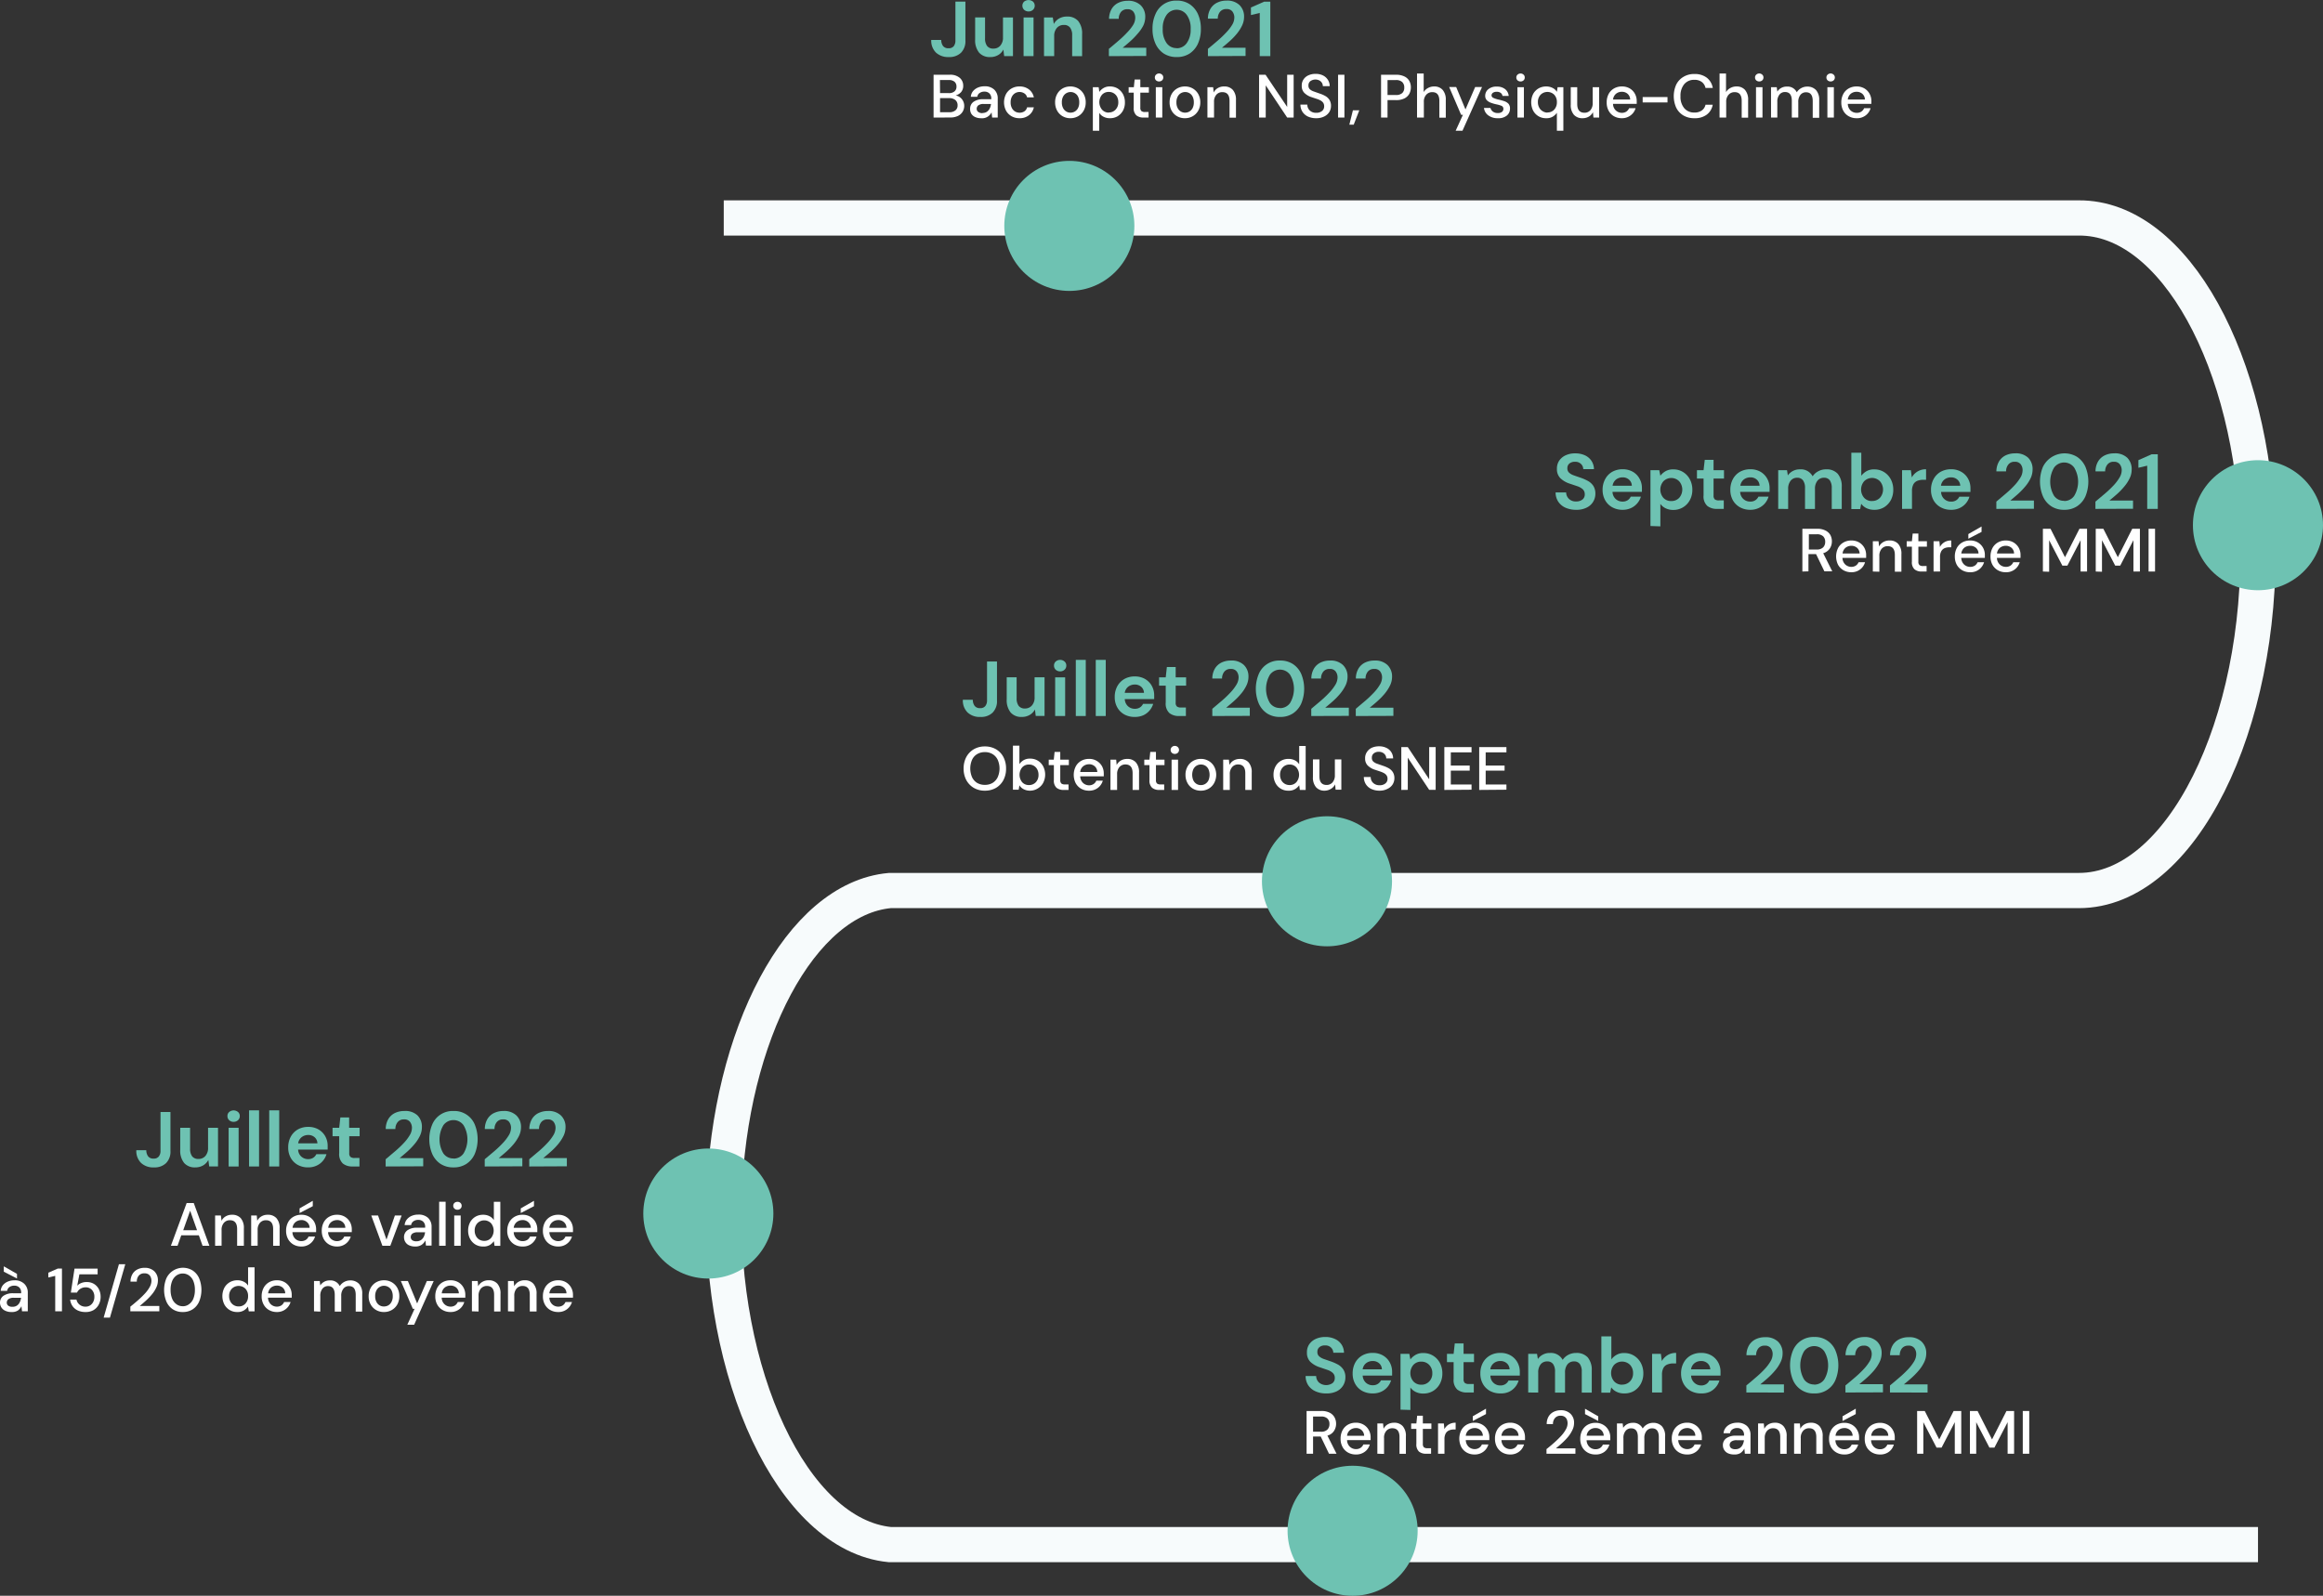 <svg xmlns="http://www.w3.org/2000/svg" viewBox="0 0 527.54 362.47"><rect x="0" y="0" width="527.54" height="362.47" fill="#333333" stroke="none"/><defs><style>.cls-1{fill:none;stroke:#f7fbfc;stroke-miterlimit:10;stroke-width:8px;}.cls-2{fill:#6ec2b2;}.cls-3{fill:#fff;}</style></defs><g id="Calque_2" data-name="Calque 2"><g id="Calque_2-2" data-name="Calque 2"><path class="cls-1" d="M165.05,51.81H472.77c21.78-.14,39.63,32.84,40.65,72.52,1.1,42.39-17.33,80.28-40.65,80.25h-270c-20.3,1.86-36.46,32.77-37.64,69.62-1.28,40.07,15.49,76.75,37.64,78.95H513.47" transform="translate(-0.69 -2.3)"/><circle class="cls-2" cx="307.17" cy="347.71" r="14.77"/><circle class="cls-2" cx="160.86" cy="275.65" r="14.77"/><circle class="cls-2" cx="301.35" cy="200.18" r="14.77"/><circle class="cls-2" cx="512.77" cy="119.3" r="14.77"/><circle class="cls-2" cx="242.84" cy="51.31" r="14.77"/><path class="cls-2" d="M216.16,15.26a4.07,4.07,0,0,1-2.9-1,3.77,3.77,0,0,1-1.09-2.89h2.27a2.29,2.29,0,0,0,.41,1.38,1.48,1.48,0,0,0,1.25.51,1.41,1.41,0,0,0,1.19-.48,2.08,2.08,0,0,0,.37-1.29V2.66h2.27v8.81a3.73,3.73,0,0,1-1,2.81A3.82,3.82,0,0,1,216.16,15.26Z" transform="translate(-0.69 -2.3)"/><path class="cls-2" d="M225.58,15.26a3.19,3.19,0,0,1-2.54-1,4.45,4.45,0,0,1-.9-3v-5h2.25V11a2.8,2.8,0,0,0,.46,1.74,1.72,1.72,0,0,0,1.45.6,2,2,0,0,0,1.55-.67,2.69,2.69,0,0,0,.61-1.88V6.27h2.27v8.78h-2l-.18-1.49a3,3,0,0,1-1.18,1.24A3.38,3.38,0,0,1,225.58,15.26Z" transform="translate(-0.69 -2.3)"/><path class="cls-2" d="M234.27,4.9a1.44,1.44,0,0,1-1-.37,1.25,1.25,0,0,1-.4-.94,1.25,1.25,0,0,1,.4-.93,1.63,1.63,0,0,1,2,0,1.25,1.25,0,0,1,.4.93,1.25,1.25,0,0,1-.4.94A1.44,1.44,0,0,1,234.27,4.9Zm-1.13,10.15V6.27h2.26v8.78Z" transform="translate(-0.69 -2.3)"/><path class="cls-2" d="M237.78,15.05V6.27h2L240,7.75a3.17,3.17,0,0,1,1.18-1.23A3.47,3.47,0,0,1,243,6.06a3.21,3.21,0,0,1,2.53,1,4.45,4.45,0,0,1,.9,3v5h-2.26V10.3a2.78,2.78,0,0,0-.47-1.73,1.67,1.67,0,0,0-1.43-.6,2,2,0,0,0-1.57.67,2.72,2.72,0,0,0-.61,1.88v4.53Z" transform="translate(-0.69 -2.3)"/><path class="cls-2" d="M252.51,15.05V13.4c.75-.62,1.49-1.24,2.2-1.86a22.49,22.49,0,0,0,1.91-1.82A10.49,10.49,0,0,0,258,8a3.24,3.24,0,0,0,.5-1.67,2.32,2.32,0,0,0-.41-1.35,1.57,1.57,0,0,0-1.37-.58,1.76,1.76,0,0,0-1.47.63,2.45,2.45,0,0,0-.5,1.54h-2.2a4.49,4.49,0,0,1,.61-2.27,3.51,3.51,0,0,1,1.5-1.36,4.7,4.7,0,0,1,2.11-.46,4.05,4.05,0,0,1,2.95,1,3.59,3.59,0,0,1,1.05,2.68,4.58,4.58,0,0,1-.47,2A8.67,8.67,0,0,1,259,10a16.46,16.46,0,0,1-1.65,1.69c-.59.53-1.16,1-1.71,1.46H261v1.86Z" transform="translate(-0.69 -2.3)"/><path class="cls-2" d="M267.91,15.26a5.3,5.3,0,0,1-2.94-.8,5.28,5.28,0,0,1-1.88-2.25,7.84,7.84,0,0,1-.67-3.36,7.81,7.81,0,0,1,.67-3.34,5,5,0,0,1,4.82-3.07,5.18,5.18,0,0,1,2.94.81,5.34,5.34,0,0,1,1.89,2.26,8,8,0,0,1,.66,3.34,8,8,0,0,1-.66,3.36,5.37,5.37,0,0,1-1.89,2.25A5.25,5.25,0,0,1,267.91,15.26Zm0-2a2.74,2.74,0,0,0,2.28-1.17,5.14,5.14,0,0,0,.89-3.21,5.13,5.13,0,0,0-.89-3.2,2.82,2.82,0,0,0-4.57,0,5.2,5.2,0,0,0-.88,3.2,5.21,5.21,0,0,0,.88,3.21A2.73,2.73,0,0,0,267.91,13.23Z" transform="translate(-0.69 -2.3)"/><path class="cls-2" d="M275,15.05V13.4c.76-.62,1.49-1.24,2.21-1.86a24.1,24.1,0,0,0,1.91-1.82A9.9,9.9,0,0,0,280.47,8,3.26,3.26,0,0,0,281,6.29a2.26,2.26,0,0,0-.42-1.35,1.56,1.56,0,0,0-1.37-.58,1.76,1.76,0,0,0-1.47.63,2.45,2.45,0,0,0-.5,1.54H275a4.39,4.39,0,0,1,.6-2.27,3.54,3.54,0,0,1,1.51-1.36,4.63,4.63,0,0,1,2.1-.46,4,4,0,0,1,2.95,1,3.59,3.59,0,0,1,1.05,2.68,4.57,4.57,0,0,1-.46,2A9.11,9.11,0,0,1,281.54,10a15.39,15.39,0,0,1-1.64,1.69c-.59.53-1.16,1-1.72,1.46h5.37v1.86Z" transform="translate(-0.69 -2.3)"/><path class="cls-2" d="M286.77,15.05V5.24l-2,.48V4l3-1.32h1.4V15.05Z" transform="translate(-0.69 -2.3)"/><path class="cls-3" d="M212.7,29V19.28h3.66a3.26,3.26,0,0,1,2.29.71,2.29,2.29,0,0,1,.78,1.77,2.14,2.14,0,0,1-.5,1.48,2.59,2.59,0,0,1-1.21.74,2.34,2.34,0,0,1,1,.44,2.41,2.41,0,0,1,.94,1.92,2.58,2.58,0,0,1-.37,1.35,2.55,2.55,0,0,1-1.07.95,4,4,0,0,1-1.74.35Zm1.47-5.55h2a1.86,1.86,0,0,0,1.29-.4,1.35,1.35,0,0,0,.44-1.09,1.4,1.4,0,0,0-.43-1.08,1.91,1.91,0,0,0-1.33-.4h-2Zm0,4.34h2.11a2.07,2.07,0,0,0,1.38-.42,1.41,1.41,0,0,0,.49-1.16,1.49,1.49,0,0,0-.51-1.19,2.1,2.1,0,0,0-1.39-.43h-2.08Z" transform="translate(-0.69 -2.3)"/><path class="cls-3" d="M223.53,29.15a3.08,3.08,0,0,1-1.44-.29,2,2,0,0,1-.85-.77A2.11,2.11,0,0,1,221,27a1.88,1.88,0,0,1,.78-1.58,3.71,3.71,0,0,1,2.22-.58h1.8v-.12a1.57,1.57,0,0,0-.43-1.21,1.59,1.59,0,0,0-1.13-.4,1.86,1.86,0,0,0-1.06.3,1.19,1.19,0,0,0-.55.88h-1.47a2.3,2.3,0,0,1,.5-1.29,2.93,2.93,0,0,1,1.11-.81,3.76,3.76,0,0,1,1.48-.29,3.06,3.06,0,0,1,2.23.76,2.7,2.7,0,0,1,.79,2.06V29H226l-.13-1.18a2.37,2.37,0,0,1-2.3,1.34Zm.29-1.19a1.74,1.74,0,0,0,1-.28,2.07,2.07,0,0,0,.64-.76,3.13,3.13,0,0,0,.28-1h-1.64a1.93,1.93,0,0,0-1.24.31,1,1,0,0,0-.37.76.88.88,0,0,0,.36.74A1.54,1.54,0,0,0,223.82,28Z" transform="translate(-0.69 -2.3)"/><path class="cls-3" d="M232.21,29.15a3.63,3.63,0,0,1-1.81-.45,3.39,3.39,0,0,1-1.25-1.27,4.15,4.15,0,0,1,0-3.76,3.32,3.32,0,0,1,1.25-1.27,3.53,3.53,0,0,1,1.81-.46,3.41,3.41,0,0,1,2.15.67,3,3,0,0,1,1.11,1.8h-1.54a1.41,1.41,0,0,0-.61-.89,2,2,0,0,0-2.11-.05,2,2,0,0,0-.73.79,2.67,2.67,0,0,0-.28,1.29,2.63,2.63,0,0,0,.28,1.28,2,2,0,0,0,.73.8,2,2,0,0,0,1,.27,1.93,1.93,0,0,0,1.11-.31,1.45,1.45,0,0,0,.61-.91h1.54a3,3,0,0,1-1.11,1.79A3.35,3.35,0,0,1,232.21,29.15Z" transform="translate(-0.69 -2.3)"/><path class="cls-3" d="M243.78,29.15A3.48,3.48,0,0,1,242,28.7a3.34,3.34,0,0,1-1.24-1.26,3.83,3.83,0,0,1-.46-1.89,3.77,3.77,0,0,1,.47-1.9A3.36,3.36,0,0,1,242,22.39a3.52,3.52,0,0,1,1.76-.45,3.48,3.48,0,0,1,1.77.45,3.36,3.36,0,0,1,1.25,1.26,3.77,3.77,0,0,1,.47,1.9,3.73,3.73,0,0,1-.47,1.89,3.36,3.36,0,0,1-1.25,1.26A3.54,3.54,0,0,1,243.78,29.15Zm0-1.26a2,2,0,0,0,1-.26,2,2,0,0,0,.73-.79,2.77,2.77,0,0,0,.27-1.29,2.81,2.81,0,0,0-.27-1.3,1.82,1.82,0,0,0-.72-.78,1.91,1.91,0,0,0-2.68.78,2.69,2.69,0,0,0-.28,1.3,2.65,2.65,0,0,0,.28,1.29,1.91,1.91,0,0,0,.72.79A1.93,1.93,0,0,0,243.78,27.89Z" transform="translate(-0.69 -2.3)"/><path class="cls-3" d="M248.87,32V22.11h1.32l.15,1.07a2.94,2.94,0,0,1,.92-.86,2.68,2.68,0,0,1,1.49-.38,3.34,3.34,0,0,1,1.77.47,3.55,3.55,0,0,1,1.2,1.29,3.92,3.92,0,0,1,.43,1.86,3.86,3.86,0,0,1-.43,1.85,3.44,3.44,0,0,1-1.2,1.28,3.35,3.35,0,0,1-1.78.46,3,3,0,0,1-1.42-.32,2.43,2.43,0,0,1-1-.9V32Zm3.62-4.16a2,2,0,0,0,1.55-.65,2.33,2.33,0,0,0,.61-1.68,2.6,2.6,0,0,0-.27-1.21,2,2,0,0,0-.77-.82,2.06,2.06,0,0,0-1.12-.3,2,2,0,0,0-1.55.65,2.65,2.65,0,0,0,0,3.36A2,2,0,0,0,252.49,27.88Z" transform="translate(-0.69 -2.3)"/><path class="cls-3" d="M260.35,29a2.41,2.41,0,0,1-1.6-.5,2.15,2.15,0,0,1-.6-1.75v-3.4H257V22.11h1.18l.18-1.75h1.29v1.75h1.94v1.23h-1.94v3.4a1,1,0,0,0,.24.78,1.23,1.23,0,0,0,.84.22h.79V29Z" transform="translate(-0.69 -2.3)"/><path class="cls-3" d="M263.91,20.8a1,1,0,0,1-.69-.25.86.86,0,0,1-.27-.65.84.84,0,0,1,.27-.64,1,1,0,0,1,1.37,0,.84.84,0,0,1,.27.64.86.86,0,0,1-.27.65A1,1,0,0,1,263.91,20.8ZM263.17,29V22.11h1.47V29Z" transform="translate(-0.69 -2.3)"/><path class="cls-3" d="M269.8,29.15A3.48,3.48,0,0,1,268,28.7a3.34,3.34,0,0,1-1.24-1.26,3.83,3.83,0,0,1-.46-1.89,3.77,3.77,0,0,1,.47-1.9,3.36,3.36,0,0,1,1.25-1.26,3.52,3.52,0,0,1,1.76-.45,3.48,3.48,0,0,1,1.77.45,3.36,3.36,0,0,1,1.25,1.26,3.77,3.77,0,0,1,.47,1.9,3.73,3.73,0,0,1-.47,1.89,3.36,3.36,0,0,1-1.25,1.26A3.54,3.54,0,0,1,269.8,29.15Zm0-1.26a2,2,0,0,0,1-.26,2,2,0,0,0,.73-.79,2.77,2.77,0,0,0,.27-1.29,2.81,2.81,0,0,0-.27-1.3,1.82,1.82,0,0,0-.72-.78,1.91,1.91,0,0,0-2.68.78,2.69,2.69,0,0,0-.28,1.3,2.65,2.65,0,0,0,.28,1.29,1.91,1.91,0,0,0,.72.79A1.93,1.93,0,0,0,269.8,27.89Z" transform="translate(-0.69 -2.3)"/><path class="cls-3" d="M274.89,29V22.11h1.3l.12,1.2a2.36,2.36,0,0,1,.93-1,2.69,2.69,0,0,1,1.42-.37,2.54,2.54,0,0,1,2,.78,3.34,3.34,0,0,1,.71,2.31v4h-1.46v-3.8c0-1.34-.54-2-1.63-2a1.76,1.76,0,0,0-1.36.58,2.41,2.41,0,0,0-.53,1.67V29Z" transform="translate(-0.69 -2.3)"/><path class="cls-3" d="M286.62,29V19.28h1.47L293,26.59V19.28h1.47V29H293l-4.87-7.31V29Z" transform="translate(-0.69 -2.3)"/><path class="cls-3" d="M299.61,29.15a4.41,4.41,0,0,1-1.88-.37,3,3,0,0,1-1.25-1.07,3,3,0,0,1-.47-1.65h1.56a1.88,1.88,0,0,0,.54,1.32,2,2,0,0,0,1.48.54,2,2,0,0,0,1.33-.41,1.31,1.31,0,0,0,.48-1.05,1.41,1.41,0,0,0-.23-.83,1.84,1.84,0,0,0-.63-.53,5.21,5.21,0,0,0-.91-.37l-1.08-.36a4,4,0,0,1-1.68-1,2.17,2.17,0,0,1-.56-1.57,2.44,2.44,0,0,1,.38-1.43,2.59,2.59,0,0,1,1.11-.95,3.77,3.77,0,0,1,1.67-.34,3.71,3.71,0,0,1,1.65.35,2.7,2.7,0,0,1,1.12,1,2.65,2.65,0,0,1,.42,1.44H301.1a1.44,1.44,0,0,0-.19-.72,1.61,1.61,0,0,0-.57-.56,2,2,0,0,0-2.06.13,1.2,1.2,0,0,0-.45,1,1.13,1.13,0,0,0,.33.87,2.66,2.66,0,0,0,.92.5l1.33.47a7,7,0,0,1,1.29.57,2.62,2.62,0,0,1,.91.87,2.52,2.52,0,0,1,.34,1.38,2.61,2.61,0,0,1-.38,1.36,2.81,2.81,0,0,1-1.12,1A3.94,3.94,0,0,1,299.61,29.15Z" transform="translate(-0.69 -2.3)"/><path class="cls-3" d="M304.56,29V19.28H306V29Z" transform="translate(-0.69 -2.3)"/><path class="cls-3" d="M307.12,30.62l.81-3.27h1.45l-1.27,3.27Z" transform="translate(-0.69 -2.3)"/><path class="cls-3" d="M314.32,29V19.28h3.4a4.21,4.21,0,0,1,1.89.38,2.49,2.49,0,0,1,1.11,1,3,3,0,0,1,.37,1.49,3.08,3.08,0,0,1-.35,1.45,2.57,2.57,0,0,1-1.11,1.05,4.11,4.11,0,0,1-1.91.39h-1.93V29Zm1.47-5.12h1.86a2.06,2.06,0,0,0,1.49-.45,1.66,1.66,0,0,0,.45-1.23,1.68,1.68,0,0,0-.45-1.25,2,2,0,0,0-1.49-.46h-1.86Z" transform="translate(-0.69 -2.3)"/><path class="cls-3" d="M322.49,29V19H324v4.22a2.48,2.48,0,0,1,1-.94,2.78,2.78,0,0,1,1.37-.34,2.49,2.49,0,0,1,1.94.78,3.34,3.34,0,0,1,.71,2.31v4h-1.46v-3.8c0-1.34-.53-2-1.59-2a1.79,1.79,0,0,0-1.38.58,2.32,2.32,0,0,0-.55,1.67V29Z" transform="translate(-0.69 -2.3)"/><path class="cls-3" d="M331.26,32l1.65-3.62h-.41l-2.71-6.31h1.59l2.11,5.09,2.2-5.09h1.56L332.81,32Z" transform="translate(-0.69 -2.3)"/><path class="cls-3" d="M340.84,29.15a3.49,3.49,0,0,1-2.15-.63,2.4,2.4,0,0,1-1-1.7h1.48a1.45,1.45,0,0,0,.53.81,1.66,1.66,0,0,0,1.1.34,1.46,1.46,0,0,0,1-.27.86.86,0,0,0,.3-.64.72.72,0,0,0-.42-.72,6.87,6.87,0,0,0-1.17-.34,8,8,0,0,1-1.16-.33,2.59,2.59,0,0,1-1-.59,1.41,1.41,0,0,1-.38-1,1.92,1.92,0,0,1,.7-1.51,2.85,2.85,0,0,1,1.94-.6,2.94,2.94,0,0,1,1.86.56,2.21,2.21,0,0,1,.84,1.56h-1.41a1.07,1.07,0,0,0-.41-.69,1.49,1.49,0,0,0-.91-.25,1.42,1.42,0,0,0-.86.23.72.72,0,0,0-.31.59.63.63,0,0,0,.43.57,5.3,5.3,0,0,0,1.11.37,12.59,12.59,0,0,1,1.29.35,2.44,2.44,0,0,1,1,.59,1.62,1.62,0,0,1,.36,1.14,2,2,0,0,1-.73,1.57A3,3,0,0,1,340.84,29.15Z" transform="translate(-0.69 -2.3)"/><path class="cls-3" d="M346,20.8a1,1,0,0,1-.69-.25.86.86,0,0,1-.27-.65.84.84,0,0,1,.27-.64A1,1,0,0,1,346,19a.94.94,0,0,1,.68.26.81.81,0,0,1,.27.64.83.83,0,0,1-.27.65A.94.94,0,0,1,346,20.8ZM345.29,29V22.11h1.47V29Z" transform="translate(-0.69 -2.3)"/><path class="cls-3" d="M354.25,32V27.92a3.14,3.14,0,0,1-.91.86,2.73,2.73,0,0,1-1.5.37,3.24,3.24,0,0,1-3-1.76,4.31,4.31,0,0,1,0-3.71,3.26,3.26,0,0,1,1.2-1.27,3.39,3.39,0,0,1,1.77-.47,3.12,3.12,0,0,1,1.44.32,2.32,2.32,0,0,1,1,.9l.16-1.05h1.31V32Zm-2.15-4.16a2,2,0,0,0,1.55-.65,2.4,2.4,0,0,0,.6-1.68,2.38,2.38,0,0,0-.6-1.69,2.2,2.2,0,0,0-3.1,0,2.34,2.34,0,0,0-.61,1.69,2.47,2.47,0,0,0,.28,1.2,2,2,0,0,0,.77.83A2.07,2.07,0,0,0,352.1,27.88Z" transform="translate(-0.69 -2.3)"/><path class="cls-3" d="M360.12,29.15a2.55,2.55,0,0,1-2-.77,3.31,3.31,0,0,1-.72-2.32V22.11h1.47v3.8c0,1.33.55,2,1.64,2a1.74,1.74,0,0,0,1.35-.58,2.39,2.39,0,0,0,.52-1.66V22.11h1.47V29h-1.3l-.11-1.21a2.47,2.47,0,0,1-.94,1A2.75,2.75,0,0,1,360.12,29.15Z" transform="translate(-0.69 -2.3)"/><path class="cls-3" d="M369,29.15a3.53,3.53,0,0,1-1.79-.45A3.15,3.15,0,0,1,366,27.45a3.79,3.79,0,0,1-.44-1.88,4,4,0,0,1,.43-1.9,3.17,3.17,0,0,1,1.22-1.27,3.5,3.5,0,0,1,1.83-.46,3.36,3.36,0,0,1,1.76.45,3.11,3.11,0,0,1,1.16,1.2,3.32,3.32,0,0,1,.42,1.65c0,.09,0,.19,0,.3s0,.22,0,.35H367a2.06,2.06,0,0,0,.66,1.52,2,2,0,0,0,1.36.52,1.83,1.83,0,0,0,1-.28,1.77,1.77,0,0,0,.63-.77h1.47A3.05,3.05,0,0,1,371,28.5,3.17,3.17,0,0,1,369,29.15Zm0-6a2.07,2.07,0,0,0-1.3.43,2,2,0,0,0-.7,1.32h3.89a1.77,1.77,0,0,0-.57-1.28A1.92,1.92,0,0,0,369,23.15Z" transform="translate(-0.69 -2.3)"/><path class="cls-3" d="M373.73,25.57V24.34h5.64v1.23Z" transform="translate(-0.69 -2.3)"/><path class="cls-3" d="M385.46,29.15a4.75,4.75,0,0,1-2.49-.63,4.24,4.24,0,0,1-1.62-1.76,6.41,6.41,0,0,1,0-5.24A4.21,4.21,0,0,1,383,19.75a4.66,4.66,0,0,1,2.49-.64,4.47,4.47,0,0,1,2.79.83,3.73,3.73,0,0,1,1.37,2.33H388a2.27,2.27,0,0,0-.83-1.34,2.69,2.69,0,0,0-1.7-.5,2.88,2.88,0,0,0-2.31,1,4.09,4.09,0,0,0-.84,2.73,4,4,0,0,0,.84,2.7,2.88,2.88,0,0,0,2.31,1,2.74,2.74,0,0,0,1.7-.48,2.12,2.12,0,0,0,.83-1.29h1.64a3.57,3.57,0,0,1-1.37,2.26A4.47,4.47,0,0,1,385.46,29.15Z" transform="translate(-0.69 -2.3)"/><path class="cls-3" d="M391.19,29V19h1.47v4.22a2.48,2.48,0,0,1,1-.94,2.76,2.76,0,0,1,1.37-.34,2.49,2.49,0,0,1,1.94.78,3.34,3.34,0,0,1,.71,2.31v4h-1.46v-3.8c0-1.34-.53-2-1.59-2a1.79,1.79,0,0,0-1.38.58,2.32,2.32,0,0,0-.55,1.67V29Z" transform="translate(-0.69 -2.3)"/><path class="cls-3" d="M400.2,20.8a1,1,0,0,1-.68-.25.86.86,0,0,1-.27-.65.84.84,0,0,1,.27-.64,1,1,0,0,1,1.37,0,.84.84,0,0,1,.27.64.86.86,0,0,1-.27.65A1,1,0,0,1,400.2,20.8ZM399.47,29V22.11h1.47V29Z" transform="translate(-0.69 -2.3)"/><path class="cls-3" d="M402.88,29V22.11h1.3l.13,1a2.34,2.34,0,0,1,.88-.83,2.49,2.49,0,0,1,1.27-.31,2.31,2.31,0,0,1,2.27,1.29,2.69,2.69,0,0,1,1-.94,2.78,2.78,0,0,1,1.36-.35,2.66,2.66,0,0,1,2,.78,3.25,3.25,0,0,1,.73,2.31v4h-1.47v-3.8c0-1.34-.5-2-1.52-2a1.58,1.58,0,0,0-1.27.58,2.5,2.5,0,0,0-.49,1.67V29h-1.47v-3.8c0-1.34-.52-2-1.54-2a1.57,1.57,0,0,0-1.26.58,2.5,2.5,0,0,0-.49,1.67V29Z" transform="translate(-0.69 -2.3)"/><path class="cls-3" d="M416.42,20.8a1,1,0,0,1-.69-.25.86.86,0,0,1-.27-.65.84.84,0,0,1,.27-.64,1,1,0,0,1,1.37,0,.84.84,0,0,1,.27.64.86.86,0,0,1-.27.65A1,1,0,0,1,416.42,20.8ZM415.68,29V22.11h1.47V29Z" transform="translate(-0.69 -2.3)"/><path class="cls-3" d="M422.31,29.15a3.53,3.53,0,0,1-1.79-.45,3.15,3.15,0,0,1-1.23-1.25,3.79,3.79,0,0,1-.45-1.88,4,4,0,0,1,.44-1.9,3.17,3.17,0,0,1,1.22-1.27,3.49,3.49,0,0,1,1.82-.46,3.38,3.38,0,0,1,1.77.45,3.18,3.18,0,0,1,1.16,1.2,3.32,3.32,0,0,1,.42,1.65c0,.09,0,.19,0,.3s0,.22,0,.35h-5.35a2.09,2.09,0,0,0,.65,1.52,2,2,0,0,0,1.37.52,1.83,1.83,0,0,0,1.05-.28,1.77,1.77,0,0,0,.63-.77h1.47a3.11,3.11,0,0,1-1.1,1.62A3.18,3.18,0,0,1,422.31,29.15Zm0-6a2.07,2.07,0,0,0-1.3.43,2,2,0,0,0-.7,1.32h3.89a1.77,1.77,0,0,0-.57-1.28A1.92,1.92,0,0,0,422.31,23.15Z" transform="translate(-0.69 -2.3)"/><path class="cls-3" d="M410,132.12v-9.71h3.34a4,4,0,0,1,1.89.39,2.61,2.61,0,0,1,1.11,1,3,3,0,0,1,.36,1.47,2.91,2.91,0,0,1-.48,1.63,2.71,2.71,0,0,1-1.49,1.06l2.06,4.12H415l-1.89-3.91h-1.73v3.91Zm1.47-5h1.79a2,2,0,0,0,1.46-.49,1.73,1.73,0,0,0,.46-1.26,1.7,1.7,0,0,0-.45-1.24,2,2,0,0,0-1.49-.47h-1.77Z" transform="translate(-0.69 -2.3)"/><path class="cls-3" d="M421.13,132.28a3.54,3.54,0,0,1-1.8-.45,3.28,3.28,0,0,1-1.23-1.25,4.28,4.28,0,0,1,0-3.78,3.11,3.11,0,0,1,1.22-1.27,3.49,3.49,0,0,1,1.82-.46,3.36,3.36,0,0,1,1.76.45,3.21,3.21,0,0,1,1.17,1.2,3.42,3.42,0,0,1,.41,1.65v.3c0,.11,0,.22,0,.35H419.1a2.14,2.14,0,0,0,.66,1.52,2,2,0,0,0,1.37.52,1.82,1.82,0,0,0,1-.28,1.7,1.7,0,0,0,.63-.77h1.47a3.05,3.05,0,0,1-1.1,1.62A3.16,3.16,0,0,1,421.13,132.28Zm0-6a2.1,2.1,0,0,0-1.31.43,1.91,1.91,0,0,0-.69,1.31H423a1.76,1.76,0,0,0-.57-1.27A1.91,1.91,0,0,0,421.13,126.28Z" transform="translate(-0.69 -2.3)"/><path class="cls-3" d="M426,132.12v-6.88h1.3l.11,1.2a2.45,2.45,0,0,1,.94-1,2.66,2.66,0,0,1,1.42-.37,2.52,2.52,0,0,1,2,.78,3.3,3.3,0,0,1,.72,2.31v4H431v-3.8c0-1.34-.54-2-1.64-2a1.76,1.76,0,0,0-1.35.58,2.41,2.41,0,0,0-.53,1.67v3.55Z" transform="translate(-0.69 -2.3)"/><path class="cls-3" d="M437.08,132.12a2.42,2.42,0,0,1-1.61-.5,2.15,2.15,0,0,1-.6-1.75v-3.4h-1.18v-1.23h1.18l.18-1.75h1.29v1.75h1.94v1.23h-1.94v3.4a1,1,0,0,0,.24.78,1.24,1.24,0,0,0,.84.22h.79v1.25Z" transform="translate(-0.69 -2.3)"/><path class="cls-3" d="M439.79,132.12v-6.88h1.32l.13,1.3a2.71,2.71,0,0,1,1-1.07,2.87,2.87,0,0,1,1.56-.4v1.54h-.4a2.86,2.86,0,0,0-1.09.2,1.61,1.61,0,0,0-.76.68,2.6,2.6,0,0,0-.29,1.33v3.3Z" transform="translate(-0.69 -2.3)"/><path class="cls-3" d="M448.09,132.28a3.54,3.54,0,0,1-1.8-.45,3.28,3.28,0,0,1-1.23-1.25,3.9,3.9,0,0,1-.44-1.88,4,4,0,0,1,.44-1.9,3.17,3.17,0,0,1,1.22-1.27,3.49,3.49,0,0,1,1.82-.46,3.34,3.34,0,0,1,1.76.45,3.21,3.21,0,0,1,1.17,1.2,3.31,3.31,0,0,1,.41,1.65v.3c0,.11,0,.22,0,.35h-5.36a2.14,2.14,0,0,0,.66,1.52,2,2,0,0,0,1.37.52,1.87,1.87,0,0,0,1.05-.28,1.77,1.77,0,0,0,.63-.77h1.47a3.16,3.16,0,0,1-3.15,2.27Zm0-6a2.1,2.1,0,0,0-1.31.43,2,2,0,0,0-.69,1.31H450a1.76,1.76,0,0,0-.57-1.27A1.92,1.92,0,0,0,448.09,126.28Zm-.4-1.61v-1.06l3-1.72v1.23Z" transform="translate(-0.69 -2.3)"/><path class="cls-3" d="M456.19,132.28a3.54,3.54,0,0,1-1.8-.45,3.28,3.28,0,0,1-1.23-1.25,3.9,3.9,0,0,1-.44-1.88,4,4,0,0,1,.44-1.9,3.17,3.17,0,0,1,1.22-1.27,3.49,3.49,0,0,1,1.82-.46,3.34,3.34,0,0,1,1.76.45,3.21,3.21,0,0,1,1.17,1.2,3.31,3.31,0,0,1,.41,1.65v.3c0,.11,0,.22,0,.35h-5.36a2.14,2.14,0,0,0,.66,1.52,2,2,0,0,0,1.37.52,1.87,1.87,0,0,0,1.05-.28,1.77,1.77,0,0,0,.63-.77h1.47a3.16,3.16,0,0,1-3.15,2.27Zm0-6a2.1,2.1,0,0,0-1.31.43,2,2,0,0,0-.69,1.31h3.88a1.71,1.71,0,0,0-.56-1.27A1.94,1.94,0,0,0,456.19,126.28Z" transform="translate(-0.69 -2.3)"/><path class="cls-3" d="M464.62,132.12v-9.71h1.73l3.29,6.46,3.28-6.46h1.73v9.71h-1.47V125l-3,5.78h-1.14l-3-5.77v7.16Z" transform="translate(-0.69 -2.3)"/><path class="cls-3" d="M476.62,132.12v-9.71h1.73l3.29,6.46,3.27-6.46h1.74v9.71h-1.47V125l-3,5.78h-1.14l-3-5.77v7.16Z" transform="translate(-0.69 -2.3)"/><path class="cls-3" d="M488.62,132.12v-9.71h1.47v9.71Z" transform="translate(-0.69 -2.3)"/><path class="cls-3" d="M224.35,181.9a4.91,4.91,0,0,1-2.52-.64,4.59,4.59,0,0,1-1.7-1.77,5.47,5.47,0,0,1-.61-2.61,5.54,5.54,0,0,1,.61-2.62,4.59,4.59,0,0,1,1.7-1.77,4.91,4.91,0,0,1,2.52-.64,5,5,0,0,1,2.53.64,4.47,4.47,0,0,1,1.68,1.77,5.53,5.53,0,0,1,.6,2.62,5.46,5.46,0,0,1-.6,2.61,4.47,4.47,0,0,1-1.68,1.77A5,5,0,0,1,224.35,181.9Zm0-1.32a3.36,3.36,0,0,0,1.74-.44,3.07,3.07,0,0,0,1.16-1.28,4.9,4.9,0,0,0,0-4,3,3,0,0,0-1.16-1.27,3.27,3.27,0,0,0-1.74-.45,3.35,3.35,0,0,0-1.75.45,2.9,2.9,0,0,0-1.15,1.27,5,5,0,0,0,0,4,3,3,0,0,0,1.15,1.28A3.45,3.45,0,0,0,224.35,180.58Z" transform="translate(-0.69 -2.3)"/><path class="cls-3" d="M234.61,181.9a3.09,3.09,0,0,1-1.42-.32,2.47,2.47,0,0,1-1-.9l-.16,1h-1.31v-10h1.47v4.18a3.14,3.14,0,0,1,.91-.86,2.73,2.73,0,0,1,1.5-.38,3.27,3.27,0,0,1,3,1.77,4.13,4.13,0,0,1,0,3.71,3.26,3.26,0,0,1-1.2,1.27A3.35,3.35,0,0,1,234.61,181.9Zm-.24-1.28a2.05,2.05,0,0,0,1.55-.64,2.36,2.36,0,0,0,.61-1.69,2.54,2.54,0,0,0-.28-1.21,2.05,2.05,0,0,0-1.88-1.12,2,2,0,0,0-1.55.65,2.67,2.67,0,0,0,0,3.37A2,2,0,0,0,234.37,180.62Z" transform="translate(-0.69 -2.3)"/><path class="cls-3" d="M242.23,181.73a2.44,2.44,0,0,1-1.61-.49,2.17,2.17,0,0,1-.6-1.76v-3.39h-1.17v-1.24H240l.18-1.75h1.29v1.75h1.95v1.24h-1.95v3.39a1.05,1.05,0,0,0,.25.79,1.29,1.29,0,0,0,.84.21h.79v1.25Z" transform="translate(-0.69 -2.3)"/><path class="cls-3" d="M248,181.9a3.54,3.54,0,0,1-1.8-.45,3.24,3.24,0,0,1-1.23-1.26,4.26,4.26,0,0,1,0-3.77,3.14,3.14,0,0,1,1.22-1.28,3.59,3.59,0,0,1,1.82-.46,3.28,3.28,0,0,1,2.93,1.65,3.43,3.43,0,0,1,.41,1.66v.29q0,.16,0,.36H246a2.18,2.18,0,0,0,.66,1.52,2,2,0,0,0,1.37.52,1.82,1.82,0,0,0,1-.29,1.65,1.65,0,0,0,.63-.77h1.47a3.12,3.12,0,0,1-1.1,1.63A3.21,3.21,0,0,1,248,181.9Zm0-6a2.11,2.11,0,0,0-1.31.44,1.89,1.89,0,0,0-.69,1.31h3.88a1.78,1.78,0,0,0-.57-1.28A1.91,1.91,0,0,0,248,175.89Z" transform="translate(-0.69 -2.3)"/><path class="cls-3" d="M252.87,181.73v-6.88h1.3l.11,1.21a2.47,2.47,0,0,1,.94-1,2.76,2.76,0,0,1,1.42-.37,2.52,2.52,0,0,1,2,.78,3.31,3.31,0,0,1,.72,2.32v3.95h-1.46v-3.8c0-1.33-.54-2-1.64-2a1.77,1.77,0,0,0-1.35.59,2.38,2.38,0,0,0-.53,1.66v3.55Z" transform="translate(-0.69 -2.3)"/><path class="cls-3" d="M263.94,181.73a2.42,2.42,0,0,1-1.61-.49,2.17,2.17,0,0,1-.6-1.76v-3.39h-1.18v-1.24h1.18l.18-1.75h1.29v1.75h1.94v1.24H263.2v3.39a1.05,1.05,0,0,0,.24.79,1.29,1.29,0,0,0,.84.21h.79v1.25Z" transform="translate(-0.69 -2.3)"/><path class="cls-3" d="M267.49,173.55a1,1,0,0,1-.69-.26.91.91,0,0,1,0-1.29,1,1,0,0,1,1.37,0,.91.91,0,0,1,0,1.29A1,1,0,0,1,267.49,173.55Zm-.74,8.18v-6.88h1.47v6.88Z" transform="translate(-0.69 -2.3)"/><path class="cls-3" d="M273.38,181.9a3.48,3.48,0,0,1-1.77-.45,3.29,3.29,0,0,1-1.24-1.27,3.83,3.83,0,0,1-.46-1.89,3.73,3.73,0,0,1,.47-1.89,3.36,3.36,0,0,1,1.25-1.26,3.44,3.44,0,0,1,1.77-.46,3.38,3.38,0,0,1,1.76.46,3.29,3.29,0,0,1,1.25,1.26,4,4,0,0,1,0,3.78,3.32,3.32,0,0,1-1.25,1.27A3.54,3.54,0,0,1,273.38,181.9Zm0-1.27a1.87,1.87,0,0,0,1-.26,2,2,0,0,0,.73-.78,3.26,3.26,0,0,0,0-2.6,2,2,0,0,0-.72-.78,2,2,0,0,0-1.95,0,2,2,0,0,0-.73.78,3.16,3.16,0,0,0,0,2.6,1.88,1.88,0,0,0,.72.78A1.83,1.83,0,0,0,273.38,180.63Z" transform="translate(-0.69 -2.3)"/><path class="cls-3" d="M278.47,181.73v-6.88h1.3l.12,1.21a2.39,2.39,0,0,1,.93-1,2.78,2.78,0,0,1,1.42-.37,2.54,2.54,0,0,1,2,.78,3.35,3.35,0,0,1,.71,2.32v3.95h-1.46v-3.8c0-1.33-.54-2-1.63-2a1.74,1.74,0,0,0-1.35.59,2.34,2.34,0,0,0-.54,1.66v3.55Z" transform="translate(-0.69 -2.3)"/><path class="cls-3" d="M293.28,181.9a3.21,3.21,0,0,1-2.95-1.76,3.92,3.92,0,0,1-.43-1.86,3.83,3.83,0,0,1,.43-1.85,3.22,3.22,0,0,1,1.2-1.28,3.34,3.34,0,0,1,1.77-.47,3.11,3.11,0,0,1,1.43.32,2.37,2.37,0,0,1,1,.91v-4.17h1.47v10h-1.32l-.15-1.07a3.06,3.06,0,0,1-.92.86A2.73,2.73,0,0,1,293.28,181.9Zm.27-1.28a2,2,0,0,0,1.54-.65,2.62,2.62,0,0,0,0-3.36,2,2,0,0,0-1.54-.65,2.07,2.07,0,0,0-1.56.65,2.37,2.37,0,0,0-.61,1.68,2.63,2.63,0,0,0,.28,1.21,2.08,2.08,0,0,0,1.89,1.12Z" transform="translate(-0.69 -2.3)"/><path class="cls-3" d="M301.56,181.9a2.53,2.53,0,0,1-2-.78,3.35,3.35,0,0,1-.71-2.32v-4h1.47v3.8c0,1.33.54,2,1.63,2a1.76,1.76,0,0,0,1.35-.58,2.42,2.42,0,0,0,.53-1.67v-3.55h1.47v6.88H304l-.11-1.21a2.39,2.39,0,0,1-.93,1A2.82,2.82,0,0,1,301.56,181.9Z" transform="translate(-0.69 -2.3)"/><path class="cls-3" d="M314,181.9a4.4,4.4,0,0,1-1.87-.38,2.91,2.91,0,0,1-1.25-1.07,3,3,0,0,1-.47-1.65h1.56a1.8,1.8,0,0,0,.54,1.32,2,2,0,0,0,1.48.54,1.92,1.92,0,0,0,1.32-.41,1.3,1.3,0,0,0,.48-1,1.37,1.37,0,0,0-.23-.84,1.78,1.78,0,0,0-.62-.52,5.54,5.54,0,0,0-.91-.38l-1.08-.36a4.05,4.05,0,0,1-1.69-1,2.22,2.22,0,0,1-.56-1.57,2.48,2.48,0,0,1,.38-1.42,2.74,2.74,0,0,1,1.11-1,4,4,0,0,1,1.68-.34,3.74,3.74,0,0,1,1.65.35,2.64,2.64,0,0,1,1.54,2.4h-1.56a1.38,1.38,0,0,0-.19-.71,1.46,1.46,0,0,0-.57-.56,1.77,1.77,0,0,0-.92-.23,1.71,1.71,0,0,0-1.14.35,1.2,1.2,0,0,0-.45,1,1.12,1.12,0,0,0,.33.87,2.58,2.58,0,0,0,.92.51l1.33.46a7,7,0,0,1,1.29.57,2.65,2.65,0,0,1,.91.88,2.57,2.57,0,0,1,.34,1.37,2.67,2.67,0,0,1-.38,1.37,2.72,2.72,0,0,1-1.12,1A3.86,3.86,0,0,1,314,181.9Z" transform="translate(-0.69 -2.3)"/><path class="cls-3" d="M318.92,181.73V172h1.47l4.86,7.31V172h1.47v9.71h-1.47l-4.86-7.31v7.31Z" transform="translate(-0.69 -2.3)"/><path class="cls-3" d="M328.69,181.73V172h6.18v1.19h-4.71v3h4.29v1.16h-4.29v3.14h4.71v1.19Z" transform="translate(-0.69 -2.3)"/><path class="cls-3" d="M336.61,181.73V172h6.18v1.19h-4.71v3h4.29v1.16h-4.29v3.14h4.71v1.19Z" transform="translate(-0.69 -2.3)"/><path class="cls-3" d="M39.5,285.27l3.58-9.71h1.61l3.55,9.71H46.69l-.84-2.37h-4l-.84,2.37Zm2.8-3.53h3.14l-1.57-4.43Z" transform="translate(-0.69 -2.3)"/><path class="cls-3" d="M49.54,285.27v-6.88h1.31L51,279.6a2.36,2.36,0,0,1,.93-1,2.72,2.72,0,0,1,1.43-.37,2.56,2.56,0,0,1,2,.77,3.35,3.35,0,0,1,.71,2.32v3.95H54.54v-3.8c0-1.33-.55-2-1.64-2a1.73,1.73,0,0,0-1.35.58,2.35,2.35,0,0,0-.54,1.66v3.55Z" transform="translate(-0.69 -2.3)"/><path class="cls-3" d="M57.73,285.27v-6.88H59l.11,1.21a2.38,2.38,0,0,1,.94-1,2.66,2.66,0,0,1,1.42-.37,2.56,2.56,0,0,1,2,.77,3.31,3.31,0,0,1,.72,2.32v3.95H62.72v-3.8c0-1.33-.55-2-1.64-2a1.76,1.76,0,0,0-1.35.58,2.35,2.35,0,0,0-.53,1.66v3.55Z" transform="translate(-0.69 -2.3)"/><path class="cls-3" d="M69.13,285.44a3.54,3.54,0,0,1-1.8-.45,3.24,3.24,0,0,1-1.23-1.26,3.86,3.86,0,0,1-.44-1.87,4,4,0,0,1,.44-1.9,3.11,3.11,0,0,1,1.22-1.27,3.49,3.49,0,0,1,1.82-.46,3.34,3.34,0,0,1,1.76.45,3.21,3.21,0,0,1,1.17,1.2,3.42,3.42,0,0,1,.41,1.65v.3a3.49,3.49,0,0,0,0,.35H67.1a2.16,2.16,0,0,0,.66,1.52,2,2,0,0,0,1.37.52,1.9,1.9,0,0,0,1-.28,1.72,1.72,0,0,0,.64-.77h1.47a3.16,3.16,0,0,1-3.15,2.27Zm0-6a2.11,2.11,0,0,0-1.31.44,1.89,1.89,0,0,0-.69,1.31H71a1.69,1.69,0,0,0-.57-1.27A1.87,1.87,0,0,0,69.13,279.43Zm-.41-1.6v-1.06l3-1.72v1.22Z" transform="translate(-0.69 -2.3)"/><path class="cls-3" d="M77.23,285.44a3.54,3.54,0,0,1-1.8-.45,3.24,3.24,0,0,1-1.23-1.26,3.86,3.86,0,0,1-.44-1.87,4,4,0,0,1,.44-1.9,3.11,3.11,0,0,1,1.22-1.27,3.49,3.49,0,0,1,1.82-.46,3.34,3.34,0,0,1,1.76.45,3.21,3.21,0,0,1,1.17,1.2,3.42,3.42,0,0,1,.41,1.65v.3a3.49,3.49,0,0,0,0,.35H75.2a2.16,2.16,0,0,0,.66,1.52,2,2,0,0,0,1.37.52,1.9,1.9,0,0,0,1-.28,1.72,1.72,0,0,0,.64-.77h1.47a3.16,3.16,0,0,1-3.15,2.27Zm0-6a2.11,2.11,0,0,0-1.31.44,1.89,1.89,0,0,0-.69,1.31h3.88a1.69,1.69,0,0,0-.57-1.27A1.87,1.87,0,0,0,77.23,279.43Z" transform="translate(-0.69 -2.3)"/><path class="cls-3" d="M87.53,285.27,85,278.39h1.54l1.92,5.48,1.91-5.48h1.53l-2.57,6.88Z" transform="translate(-0.69 -2.3)"/><path class="cls-3" d="M95,285.44a3.21,3.21,0,0,1-1.44-.29,1.91,1.91,0,0,1-.84-.77,2,2,0,0,1-.28-1.05,1.88,1.88,0,0,1,.78-1.58,3.59,3.59,0,0,1,2.21-.58h1.81V281a1.56,1.56,0,0,0-.44-1.2,1.6,1.6,0,0,0-1.13-.41,1.86,1.86,0,0,0-1.06.3,1.27,1.27,0,0,0-.55.88H92.58a2.35,2.35,0,0,1,.51-1.28,2.78,2.78,0,0,1,1.11-.82,3.74,3.74,0,0,1,1.47-.28,3.13,3.13,0,0,1,2.24.75A2.75,2.75,0,0,1,98.7,281v4.23H97.42l-.12-1.18a2.69,2.69,0,0,1-.85,1A2.47,2.47,0,0,1,95,285.44Zm.3-1.19a1.71,1.71,0,0,0,1-.29,2,2,0,0,0,.64-.75,3,3,0,0,0,.28-1H95.58a2,2,0,0,0-1.24.3,1,1,0,0,0-.37.76.9.9,0,0,0,.35.75A1.57,1.57,0,0,0,95.29,284.25Z" transform="translate(-0.69 -2.3)"/><path class="cls-3" d="M100.42,285.27v-10h1.47v10Z" transform="translate(-0.69 -2.3)"/><path class="cls-3" d="M104.58,277.09a1,1,0,0,1-.69-.26.84.84,0,0,1-.27-.64.86.86,0,0,1,.27-.65,1,1,0,0,1,.69-.25.94.94,0,0,1,.68.25.86.86,0,0,1,.27.65.84.84,0,0,1-.27.64A.94.94,0,0,1,104.58,277.09Zm-.74,8.18v-6.88h1.47v6.88Z" transform="translate(-0.69 -2.3)"/><path class="cls-3" d="M110.39,285.44a3.31,3.31,0,0,1-1.76-.47,3.39,3.39,0,0,1-1.2-1.29,4,4,0,0,1-.43-1.86,4,4,0,0,1,.43-1.85,3.29,3.29,0,0,1,1.2-1.28,3.39,3.39,0,0,1,1.77-.46,3,3,0,0,1,1.44.32,2.32,2.32,0,0,1,1,.9v-4.16h1.47v10H113l-.16-1.06a3.14,3.14,0,0,1-.91.86A2.73,2.73,0,0,1,110.39,285.44Zm.26-1.28a2,2,0,0,0,1.55-.65,2.65,2.65,0,0,0,0-3.36,2.17,2.17,0,0,0-3.1,0,2.33,2.33,0,0,0-.61,1.68,2.49,2.49,0,0,0,.28,1.21,2.06,2.06,0,0,0,.77.83A2.16,2.16,0,0,0,110.65,284.16Z" transform="translate(-0.69 -2.3)"/><path class="cls-3" d="M119.35,285.44a3.56,3.56,0,0,1-1.8-.45,3.15,3.15,0,0,1-1.22-1.26,3.75,3.75,0,0,1-.45-1.87,4,4,0,0,1,.44-1.9,3.17,3.17,0,0,1,1.22-1.27,3.49,3.49,0,0,1,1.82-.46,3.31,3.31,0,0,1,1.76.45,3.21,3.21,0,0,1,1.17,1.2,3.32,3.32,0,0,1,.42,1.65c0,.09,0,.19,0,.3s0,.22,0,.35h-5.36a2.16,2.16,0,0,0,.66,1.52,2,2,0,0,0,1.37.52,1.93,1.93,0,0,0,1.05-.28,1.77,1.77,0,0,0,.63-.77h1.47a3.14,3.14,0,0,1-3.15,2.27Zm0-6a2.06,2.06,0,0,0-1.3.44,1.94,1.94,0,0,0-.7,1.31h3.89a1.76,1.76,0,0,0-.57-1.27A1.88,1.88,0,0,0,119.35,279.43Zm-.4-1.6v-1.06l3-1.72v1.22Z" transform="translate(-0.69 -2.3)"/><path class="cls-3" d="M127.45,285.44a3.54,3.54,0,0,1-1.8-.45,3.15,3.15,0,0,1-1.22-1.26,3.75,3.75,0,0,1-.45-1.87,4,4,0,0,1,.44-1.9,3.17,3.17,0,0,1,1.22-1.27,3.49,3.49,0,0,1,1.82-.46,3.31,3.31,0,0,1,1.76.45,3.21,3.21,0,0,1,1.17,1.2,3.32,3.32,0,0,1,.42,1.65c0,.09,0,.19,0,.3s0,.22,0,.35h-5.36a2.16,2.16,0,0,0,.66,1.52,2,2,0,0,0,1.37.52,2,2,0,0,0,1-.28,1.77,1.77,0,0,0,.63-.77h1.47a3.16,3.16,0,0,1-3.15,2.27Zm0-6a2.06,2.06,0,0,0-1.3.44,1.9,1.9,0,0,0-.7,1.31h3.88a1.71,1.71,0,0,0-.56-1.27A1.88,1.88,0,0,0,127.45,279.43Z" transform="translate(-0.69 -2.3)"/><path class="cls-3" d="M3.26,300.32A3.08,3.08,0,0,1,1.82,300a2,2,0,0,1-.85-.77,2.1,2.1,0,0,1-.28-1,1.88,1.88,0,0,1,.78-1.59,3.71,3.71,0,0,1,2.22-.58h1.8v-.12a1.57,1.57,0,0,0-.43-1.21,1.61,1.61,0,0,0-1.13-.4,1.89,1.89,0,0,0-1.07.3,1.23,1.23,0,0,0-.54.88H.85a2.3,2.3,0,0,1,.5-1.29,2.86,2.86,0,0,1,1.11-.81,3.76,3.76,0,0,1,1.48-.29,3.06,3.06,0,0,1,2.23.76A2.7,2.7,0,0,1,7,295.93v4.23H5.69L5.56,299a2.57,2.57,0,0,1-.84,1A2.57,2.57,0,0,1,3.26,300.32Zm1.29-7.61-3-1.55v-1.22l3,1.72Zm-1,6.42a1.74,1.74,0,0,0,1-.28,1.88,1.88,0,0,0,.63-.76,2.91,2.91,0,0,0,.29-1H3.84a1.93,1.93,0,0,0-1.24.31,1,1,0,0,0-.37.76.88.88,0,0,0,.36.74A1.52,1.52,0,0,0,3.55,299.13Z" transform="translate(-0.69 -2.3)"/><path class="cls-3" d="M13.23,300.16v-8.05l-1.57.36v-1.08l2.15-.94h.95v9.71Z" transform="translate(-0.69 -2.3)"/><path class="cls-3" d="M20.11,300.32a4,4,0,0,1-1.77-.36,3,3,0,0,1-1.19-1,3.17,3.17,0,0,1-.53-1.46h1.44a1.9,1.9,0,0,0,.69,1.14,2.06,2.06,0,0,0,1.37.46,1.86,1.86,0,0,0,1.06-.3,2,2,0,0,0,.69-.8,2.43,2.43,0,0,0,.25-1.12,2.22,2.22,0,0,0-.55-1.58,1.86,1.86,0,0,0-1.4-.59,2.25,2.25,0,0,0-1.24.34,2.06,2.06,0,0,0-.75.86h-1.4l.83-5.44h5.25v1.29H18.72l-.49,2.59a2.36,2.36,0,0,1,.88-.6,3.15,3.15,0,0,1,1.26-.24,3.1,3.1,0,0,1,1.7.45,3,3,0,0,1,1.09,1.21,3.78,3.78,0,0,1,.38,1.69,3.66,3.66,0,0,1-.42,1.76,3.18,3.18,0,0,1-1.18,1.26A3.5,3.5,0,0,1,20.11,300.32Z" transform="translate(-0.69 -2.3)"/><path class="cls-3" d="M24.23,301.59l3.47-12.13h1.44l-3.48,12.13Z" transform="translate(-0.69 -2.3)"/><path class="cls-3" d="M30.29,300.16V299.1c.63-.5,1.23-1,1.8-1.51a20.16,20.16,0,0,0,1.54-1.5,7.65,7.65,0,0,0,1.06-1.46,2.9,2.9,0,0,0,.39-1.38,2.13,2.13,0,0,0-.16-.84,1.31,1.31,0,0,0-.5-.64,1.59,1.59,0,0,0-.92-.24,1.61,1.61,0,0,0-1.32.55,2.06,2.06,0,0,0-.42,1.34H30.33a3.34,3.34,0,0,1,.44-1.72,2.71,2.71,0,0,1,1.14-1.06,3.5,3.5,0,0,1,1.61-.36,3.1,3.1,0,0,1,2.2.77,2.8,2.8,0,0,1,.83,2.14,3.73,3.73,0,0,1-.4,1.63,7,7,0,0,1-1,1.54,14.88,14.88,0,0,1-1.35,1.4c-.48.43-.94.83-1.37,1.18h4.44v1.22Z" transform="translate(-0.69 -2.3)"/><path class="cls-3" d="M42.19,300.32a4,4,0,0,1-2.27-.63,4,4,0,0,1-1.45-1.76,7,7,0,0,1,0-5.26,4.17,4.17,0,0,1,6-1.76,4.08,4.08,0,0,1,1.45,1.76,7,7,0,0,1,0,5.26,4,4,0,0,1-1.45,1.76A4,4,0,0,1,42.19,300.32Zm0-1.31a2.33,2.33,0,0,0,1.41-.45,2.86,2.86,0,0,0,1-1.27,5.21,5.21,0,0,0,.35-2,5.15,5.15,0,0,0-.35-2,2.89,2.89,0,0,0-1-1.28,2.48,2.48,0,0,0-2.82,0,2.89,2.89,0,0,0-1,1.28,5.15,5.15,0,0,0-.35,2,5.21,5.21,0,0,0,.35,2,2.86,2.86,0,0,0,1,1.27A2.3,2.3,0,0,0,42.19,299Z" transform="translate(-0.69 -2.3)"/><path class="cls-3" d="M54.62,300.32a3.24,3.24,0,0,1-3-1.76,4.22,4.22,0,0,1,0-3.71,3.26,3.26,0,0,1,1.2-1.27,3.39,3.39,0,0,1,1.77-.47,3.12,3.12,0,0,1,1.44.32,2.32,2.32,0,0,1,1,.9v-4.16H58.5v10H57.19L57,299.09a3.14,3.14,0,0,1-.91.86A2.73,2.73,0,0,1,54.62,300.32Zm.26-1.27a2,2,0,0,0,1.55-.65,2.4,2.4,0,0,0,.6-1.68,2.38,2.38,0,0,0-.6-1.69,2.2,2.2,0,0,0-3.1,0,2.34,2.34,0,0,0-.61,1.69,2.47,2.47,0,0,0,.28,1.2,2,2,0,0,0,.77.83A2.07,2.07,0,0,0,54.88,299.05Z" transform="translate(-0.69 -2.3)"/><path class="cls-3" d="M63.58,300.32a3.54,3.54,0,0,1-1.8-.45,3.19,3.19,0,0,1-1.22-1.25,3.78,3.78,0,0,1-.45-1.87,4,4,0,0,1,.44-1.9,3.14,3.14,0,0,1,1.22-1.28,3.49,3.49,0,0,1,1.82-.46,3.34,3.34,0,0,1,1.76.45,3.21,3.21,0,0,1,1.17,1.2,3.32,3.32,0,0,1,.42,1.65c0,.09,0,.19,0,.3s0,.23,0,.35H61.55a2.14,2.14,0,0,0,.66,1.52,2,2,0,0,0,1.37.52,1.87,1.87,0,0,0,1-.28,1.77,1.77,0,0,0,.63-.77h1.47a3.16,3.16,0,0,1-3.15,2.27Zm0-6a2.1,2.1,0,0,0-1.31.43,2,2,0,0,0-.69,1.32h3.88a1.72,1.72,0,0,0-.56-1.28A1.94,1.94,0,0,0,63.58,294.32Z" transform="translate(-0.69 -2.3)"/><path class="cls-3" d="M72,300.16v-6.88h1.3l.12,1a2.5,2.5,0,0,1,2.15-1.14,2.32,2.32,0,0,1,2.28,1.29,2.66,2.66,0,0,1,1-.94,2.85,2.85,0,0,1,1.37-.35,2.66,2.66,0,0,1,2,.78,3.25,3.25,0,0,1,.73,2.31v4H81.47v-3.8c0-1.33-.51-2-1.52-2a1.57,1.57,0,0,0-1.27.58,2.52,2.52,0,0,0-.5,1.67v3.55H76.71v-3.8c0-1.33-.51-2-1.54-2a1.57,1.57,0,0,0-1.25.58,2.52,2.52,0,0,0-.49,1.67v3.55Z" transform="translate(-0.69 -2.3)"/><path class="cls-3" d="M87.88,300.32a3.48,3.48,0,0,1-1.77-.45,3.26,3.26,0,0,1-1.24-1.26,3.73,3.73,0,0,1-.46-1.89,3.8,3.8,0,0,1,.47-1.9,3.29,3.29,0,0,1,1.25-1.26,3.52,3.52,0,0,1,1.76-.45,3.48,3.48,0,0,1,1.77.45,3.36,3.36,0,0,1,1.25,1.26,3.79,3.79,0,0,1,.46,1.9,3.73,3.73,0,0,1-.46,1.89,3.31,3.31,0,0,1-1.26,1.26A3.48,3.48,0,0,1,87.88,300.32Zm0-1.26a2,2,0,0,0,1-.26,1.91,1.91,0,0,0,.72-.79,2.62,2.62,0,0,0,.28-1.29,2.81,2.81,0,0,0-.27-1.3,1.82,1.82,0,0,0-.72-.78,1.91,1.91,0,0,0-2,0,1.82,1.82,0,0,0-.72.78,2.69,2.69,0,0,0-.28,1.3,2.62,2.62,0,0,0,.28,1.29,1.84,1.84,0,0,0,1.69,1.05Z" transform="translate(-0.69 -2.3)"/><path class="cls-3" d="M93.19,303.21l1.65-3.62h-.4l-2.72-6.31h1.6l2.1,5.09,2.21-5.09h1.55l-4.44,9.93Z" transform="translate(-0.69 -2.3)"/><path class="cls-3" d="M103,300.32a3.53,3.53,0,0,1-1.79-.45,3.15,3.15,0,0,1-1.23-1.25,3.77,3.77,0,0,1-.44-1.87,4,4,0,0,1,.43-1.9,3.14,3.14,0,0,1,1.22-1.28,3.5,3.5,0,0,1,1.83-.46,3.36,3.36,0,0,1,1.76.45,3.11,3.11,0,0,1,1.16,1.2,3.32,3.32,0,0,1,.42,1.65c0,.09,0,.19,0,.3s0,.23,0,.35H101a2.06,2.06,0,0,0,.66,1.52,2,2,0,0,0,1.36.52,1.83,1.83,0,0,0,1-.28,1.77,1.77,0,0,0,.63-.77h1.47a3.05,3.05,0,0,1-1.1,1.62A3.17,3.17,0,0,1,103,300.32Zm0-6a2.07,2.07,0,0,0-1.3.43,1.92,1.92,0,0,0-.69,1.32h3.88a1.77,1.77,0,0,0-.57-1.28A1.92,1.92,0,0,0,103,294.32Z" transform="translate(-0.69 -2.3)"/><path class="cls-3" d="M107.86,300.16v-6.88h1.31l.11,1.2a2.32,2.32,0,0,1,.94-1,2.66,2.66,0,0,1,1.42-.37,2.53,2.53,0,0,1,2,.78,3.29,3.29,0,0,1,.71,2.31v4h-1.45v-3.8c0-1.33-.55-2-1.64-2a1.76,1.76,0,0,0-1.35.58,2.38,2.38,0,0,0-.54,1.67v3.55Z" transform="translate(-0.69 -2.3)"/><path class="cls-3" d="M116.05,300.16v-6.88h1.3l.11,1.2a2.45,2.45,0,0,1,.94-1,2.66,2.66,0,0,1,1.42-.37,2.52,2.52,0,0,1,2,.78,3.3,3.3,0,0,1,.72,2.31v4H121v-3.8c0-1.33-.54-2-1.64-2a1.76,1.76,0,0,0-1.35.58,2.42,2.42,0,0,0-.53,1.67v3.55Z" transform="translate(-0.69 -2.3)"/><path class="cls-3" d="M127.45,300.32a3.54,3.54,0,0,1-1.8-.45,3.19,3.19,0,0,1-1.22-1.25,3.78,3.78,0,0,1-.45-1.87,4,4,0,0,1,.44-1.9,3.14,3.14,0,0,1,1.22-1.28,3.49,3.49,0,0,1,1.82-.46,3.31,3.31,0,0,1,1.76.45,3.21,3.21,0,0,1,1.17,1.2,3.32,3.32,0,0,1,.42,1.65c0,.09,0,.19,0,.3s0,.23,0,.35h-5.36a2.14,2.14,0,0,0,.66,1.52,2,2,0,0,0,1.37.52,1.87,1.87,0,0,0,1-.28,1.77,1.77,0,0,0,.63-.77h1.47a3.16,3.16,0,0,1-3.15,2.27Zm0-6a2.06,2.06,0,0,0-1.3.43,1.93,1.93,0,0,0-.7,1.32h3.88a1.72,1.72,0,0,0-.56-1.28A1.92,1.92,0,0,0,127.45,294.32Z" transform="translate(-0.69 -2.3)"/><path class="cls-3" d="M297.41,332.51V322.8h3.35a4,4,0,0,1,1.89.39,2.6,2.6,0,0,1,1.1,1.05,3,3,0,0,1,.36,1.46,2.94,2.94,0,0,1-.48,1.64,2.58,2.58,0,0,1-1.49,1.05l2.07,4.12H302.5l-1.88-3.91h-1.74v3.91Zm1.47-5h1.79a1.93,1.93,0,0,0,1.47-.49,1.73,1.73,0,0,0,.46-1.26,1.67,1.67,0,0,0-.46-1.24,2,2,0,0,0-1.48-.46h-1.78Z" transform="translate(-0.69 -2.3)"/><path class="cls-3" d="M308.59,332.68a3.53,3.53,0,0,1-1.79-.45,3.17,3.17,0,0,1-1.23-1.26,3.77,3.77,0,0,1-.44-1.87,4,4,0,0,1,.43-1.9,3.2,3.2,0,0,1,1.22-1.28,3.63,3.63,0,0,1,1.83-.46,3.37,3.37,0,0,1,1.76.46,3.11,3.11,0,0,1,1.16,1.2,3.29,3.29,0,0,1,.42,1.65c0,.09,0,.19,0,.29s0,.23,0,.36h-5.35a2.1,2.1,0,0,0,.66,1.52,2,2,0,0,0,1.36.52,1.83,1.83,0,0,0,1.05-.29,1.71,1.71,0,0,0,.63-.77h1.47a3.12,3.12,0,0,1-1.1,1.63A3.22,3.22,0,0,1,308.59,332.68Zm0-6a2.08,2.08,0,0,0-1.3.44,1.89,1.89,0,0,0-.69,1.31h3.88a1.78,1.78,0,0,0-.57-1.28A1.92,1.92,0,0,0,308.59,326.67Z" transform="translate(-0.69 -2.3)"/><path class="cls-3" d="M313.48,332.51v-6.88h1.3l.11,1.21a2.35,2.35,0,0,1,.94-1,2.76,2.76,0,0,1,1.42-.37,2.53,2.53,0,0,1,2,.78,3.31,3.31,0,0,1,.71,2.32v3.95h-1.45v-3.8c0-1.33-.55-2-1.64-2a1.77,1.77,0,0,0-1.35.59A2.33,2.33,0,0,0,315,329v3.55Z" transform="translate(-0.69 -2.3)"/><path class="cls-3" d="M324.54,332.51a2.46,2.46,0,0,1-1.61-.49,2.2,2.2,0,0,1-.59-1.76v-3.39h-1.18v-1.24h1.18l.18-1.75h1.29v1.75h1.94v1.24h-1.94v3.39a1.05,1.05,0,0,0,.24.79,1.29,1.29,0,0,0,.84.21h.79v1.25Z" transform="translate(-0.69 -2.3)"/><path class="cls-3" d="M327.26,332.51v-6.88h1.32l.12,1.3a2.74,2.74,0,0,1,1-1.07,3,3,0,0,1,1.56-.4V327h-.4a2.68,2.68,0,0,0-1.09.21,1.59,1.59,0,0,0-.76.67,2.62,2.62,0,0,0-.29,1.33v3.3Z" transform="translate(-0.69 -2.3)"/><path class="cls-3" d="M335.56,332.68a3.54,3.54,0,0,1-1.8-.45,3.24,3.24,0,0,1-1.23-1.26,4.26,4.26,0,0,1,0-3.77,3.14,3.14,0,0,1,1.22-1.28,3.59,3.59,0,0,1,1.82-.46,3.37,3.37,0,0,1,1.76.46,3.21,3.21,0,0,1,1.17,1.2,3.39,3.39,0,0,1,.41,1.65v.29q0,.17,0,.36h-5.35a2.18,2.18,0,0,0,.66,1.52,2,2,0,0,0,1.37.52,1.82,1.82,0,0,0,1-.29,1.65,1.65,0,0,0,.63-.77h1.47a3.12,3.12,0,0,1-1.1,1.63A3.21,3.21,0,0,1,335.56,332.68Zm0-6a2.11,2.11,0,0,0-1.31.44,1.89,1.89,0,0,0-.69,1.31h3.88a1.78,1.78,0,0,0-.57-1.28A1.91,1.91,0,0,0,335.56,326.67Zm-.41-1.61V324l3-1.72v1.22Z" transform="translate(-0.69 -2.3)"/><path class="cls-3" d="M343.66,332.68a3.54,3.54,0,0,1-1.8-.45,3.24,3.24,0,0,1-1.23-1.26,3.88,3.88,0,0,1-.44-1.87,4,4,0,0,1,.43-1.9,3.22,3.22,0,0,1,1.23-1.28,3.59,3.59,0,0,1,1.82-.46,3.37,3.37,0,0,1,1.76.46,3.21,3.21,0,0,1,1.17,1.2,3.39,3.39,0,0,1,.41,1.65c0,.09,0,.19,0,.29s0,.23,0,.36h-5.35a2.18,2.18,0,0,0,.66,1.52,2,2,0,0,0,1.37.52,1.82,1.82,0,0,0,1-.29,1.71,1.71,0,0,0,.63-.77h1.47a3.12,3.12,0,0,1-1.1,1.63A3.21,3.21,0,0,1,343.66,332.68Zm0-6a2.11,2.11,0,0,0-1.31.44,1.89,1.89,0,0,0-.69,1.31h3.88a1.78,1.78,0,0,0-.57-1.28A1.91,1.91,0,0,0,343.66,326.67Z" transform="translate(-0.69 -2.3)"/><path class="cls-3" d="M351.89,332.51v-1.05c.63-.5,1.23-1,1.81-1.52a19.9,19.9,0,0,0,1.53-1.5,7.35,7.35,0,0,0,1.06-1.46,2.84,2.84,0,0,0,.39-1.38,2.4,2.4,0,0,0-.15-.84,1.41,1.41,0,0,0-.5-.63,1.53,1.53,0,0,0-.93-.25,1.57,1.57,0,0,0-1.31.56,2,2,0,0,0-.43,1.33h-1.42a3.27,3.27,0,0,1,.43-1.72,2.75,2.75,0,0,1,1.14-1.05,3.55,3.55,0,0,1,1.62-.37,3.06,3.06,0,0,1,2.19.78,2.77,2.77,0,0,1,.83,2.14,3.59,3.59,0,0,1-.4,1.62,7.4,7.4,0,0,1-1,1.55,14.77,14.77,0,0,1-1.35,1.39c-.49.44-.94.83-1.38,1.18h4.44v1.22Z" transform="translate(-0.69 -2.3)"/><path class="cls-3" d="M363,332.68a3.53,3.53,0,0,1-1.79-.45A3.24,3.24,0,0,1,360,331a3.77,3.77,0,0,1-.44-1.87,4,4,0,0,1,.43-1.9,3.2,3.2,0,0,1,1.22-1.28,3.63,3.63,0,0,1,1.83-.46,3.37,3.37,0,0,1,1.76.46,3.11,3.11,0,0,1,1.16,1.2,3.29,3.29,0,0,1,.42,1.65c0,.09,0,.19,0,.29s0,.23,0,.36H361a2.13,2.13,0,0,0,.66,1.52,2,2,0,0,0,1.36.52,1.83,1.83,0,0,0,1.05-.29,1.71,1.71,0,0,0,.63-.77h1.47a3.12,3.12,0,0,1-1.1,1.63A3.22,3.22,0,0,1,363,332.68Zm.64-7.62-3-1.55v-1.22l3,1.72Zm-.64,1.61a2.08,2.08,0,0,0-1.3.44,1.89,1.89,0,0,0-.69,1.31h3.88a1.78,1.78,0,0,0-.57-1.28A1.92,1.92,0,0,0,363,326.67Z" transform="translate(-0.69 -2.3)"/><path class="cls-3" d="M367.89,332.51v-6.88h1.3l.12,1a2.44,2.44,0,0,1,.89-.83,2.57,2.57,0,0,1,1.27-.31,2.31,2.31,0,0,1,2.27,1.29,2.69,2.69,0,0,1,1-.94,2.78,2.78,0,0,1,1.36-.35,2.66,2.66,0,0,1,2,.78,3.26,3.26,0,0,1,.73,2.32v3.95H377.4v-3.8c0-1.33-.51-2-1.52-2a1.59,1.59,0,0,0-1.27.59,2.47,2.47,0,0,0-.5,1.66v3.55h-1.47v-3.8c0-1.33-.51-2-1.54-2a1.58,1.58,0,0,0-1.25.59,2.47,2.47,0,0,0-.49,1.66v3.55Z" transform="translate(-0.69 -2.3)"/><path class="cls-3" d="M383.81,332.68a3.54,3.54,0,0,1-1.8-.45,3.15,3.15,0,0,1-1.22-1.26,3.78,3.78,0,0,1-.45-1.87,4,4,0,0,1,.44-1.9,3.2,3.2,0,0,1,1.22-1.28,3.59,3.59,0,0,1,1.82-.46,3.32,3.32,0,0,1,1.76.46,3.21,3.21,0,0,1,1.17,1.2,3.29,3.29,0,0,1,.42,1.65c0,.09,0,.19,0,.29s0,.23,0,.36h-5.36a2.18,2.18,0,0,0,.66,1.52,2.05,2.05,0,0,0,1.37.52,1.85,1.85,0,0,0,1.05-.29,1.71,1.71,0,0,0,.63-.77H387a3.15,3.15,0,0,1-3.15,2.28Zm0-6a2.06,2.06,0,0,0-1.3.44,1.94,1.94,0,0,0-.7,1.31h3.88a1.74,1.74,0,0,0-.56-1.28A1.94,1.94,0,0,0,383.81,326.67Z" transform="translate(-0.69 -2.3)"/><path class="cls-3" d="M394.52,332.68a3.22,3.22,0,0,1-1.45-.29,2,2,0,0,1-.84-.77,2,2,0,0,1-.28-1.05,1.86,1.86,0,0,1,.78-1.58,3.6,3.6,0,0,1,2.22-.58h1.8v-.13a1.57,1.57,0,0,0-.44-1.21,1.64,1.64,0,0,0-1.13-.4,1.86,1.86,0,0,0-1.06.3,1.27,1.27,0,0,0-.55.88H392.1a2.32,2.32,0,0,1,.51-1.28,2.78,2.78,0,0,1,1.11-.82,3.76,3.76,0,0,1,1.48-.29,3.12,3.12,0,0,1,2.23.76,2.7,2.7,0,0,1,.79,2.06v4.23h-1.28l-.12-1.18a2.69,2.69,0,0,1-.85,1A2.46,2.46,0,0,1,394.52,332.68Zm.29-1.2a1.69,1.69,0,0,0,1-.28,1.83,1.83,0,0,0,.64-.76,3.14,3.14,0,0,0,.29-1H395.1a2,2,0,0,0-1.24.31.94.94,0,0,0-.37.76.88.88,0,0,0,.35.74A1.57,1.57,0,0,0,394.81,331.48Z" transform="translate(-0.69 -2.3)"/><path class="cls-3" d="M399.94,332.51v-6.88h1.3l.11,1.21a2.47,2.47,0,0,1,.94-1,2.78,2.78,0,0,1,1.42-.37,2.52,2.52,0,0,1,2,.78,3.31,3.31,0,0,1,.72,2.32v3.95h-1.46v-3.8c0-1.33-.54-2-1.63-2a1.77,1.77,0,0,0-1.36.59,2.38,2.38,0,0,0-.53,1.66v3.55Z" transform="translate(-0.69 -2.3)"/><path class="cls-3" d="M408.12,332.51v-6.88h1.31l.11,1.21a2.39,2.39,0,0,1,.93-1,2.79,2.79,0,0,1,1.43-.37,2.53,2.53,0,0,1,2,.78,3.35,3.35,0,0,1,.71,2.32v3.95h-1.45v-3.8c0-1.33-.55-2-1.64-2a1.74,1.74,0,0,0-1.35.59,2.34,2.34,0,0,0-.54,1.66v3.55Z" transform="translate(-0.69 -2.3)"/><path class="cls-3" d="M419.52,332.68a3.53,3.53,0,0,1-1.79-.45A3.17,3.17,0,0,1,416.5,331a3.77,3.77,0,0,1-.44-1.87,4,4,0,0,1,.43-1.9,3.2,3.2,0,0,1,1.22-1.28,3.63,3.63,0,0,1,1.83-.46,3.37,3.37,0,0,1,1.76.46,3.11,3.11,0,0,1,1.16,1.2,3.29,3.29,0,0,1,.42,1.65c0,.09,0,.19,0,.29s0,.23,0,.36H417.5a2.1,2.1,0,0,0,.66,1.52,2,2,0,0,0,1.36.52,1.83,1.83,0,0,0,1.05-.29,1.71,1.71,0,0,0,.63-.77h1.47a3.12,3.12,0,0,1-1.1,1.63A3.22,3.22,0,0,1,419.52,332.68Zm0-6a2.08,2.08,0,0,0-1.3.44,1.89,1.89,0,0,0-.69,1.31h3.88a1.78,1.78,0,0,0-.57-1.28A1.92,1.92,0,0,0,419.52,326.67Zm-.4-1.61V324l3-1.72v1.22Z" transform="translate(-0.69 -2.3)"/><path class="cls-3" d="M427.62,332.68a3.53,3.53,0,0,1-1.79-.45A3.24,3.24,0,0,1,424.6,331a3.77,3.77,0,0,1-.44-1.87,4,4,0,0,1,.43-1.9,3.2,3.2,0,0,1,1.22-1.28,3.63,3.63,0,0,1,1.83-.46,3.37,3.37,0,0,1,1.76.46,3.11,3.11,0,0,1,1.16,1.2,3.29,3.29,0,0,1,.42,1.65c0,.09,0,.19,0,.29s0,.23,0,.36H425.6a2.13,2.13,0,0,0,.66,1.52,2,2,0,0,0,1.36.52,1.83,1.83,0,0,0,1.05-.29,1.71,1.71,0,0,0,.63-.77h1.47a3.12,3.12,0,0,1-1.1,1.63A3.22,3.22,0,0,1,427.62,332.68Zm0-6a2.08,2.08,0,0,0-1.3.44,1.89,1.89,0,0,0-.69,1.31h3.88a1.78,1.78,0,0,0-.57-1.28A1.92,1.92,0,0,0,427.62,326.67Z" transform="translate(-0.69 -2.3)"/><path class="cls-3" d="M436.06,332.51V322.8h1.73l3.29,6.46,3.27-6.46h1.73v9.71h-1.47v-7.17l-3,5.78h-1.14l-3-5.77v7.16Z" transform="translate(-0.69 -2.3)"/><path class="cls-3" d="M448.05,332.51V322.8h1.74l3.28,6.46,3.28-6.46h1.73v9.71h-1.47v-7.17l-3,5.78h-1.13l-3-5.77v7.16Z" transform="translate(-0.69 -2.3)"/><path class="cls-3" d="M460.05,332.51V322.8h1.47v9.71Z" transform="translate(-0.69 -2.3)"/><path class="cls-2" d="M358.63,118.1a5.89,5.89,0,0,1-2.41-.47,3.83,3.83,0,0,1-1.64-1.35,3.74,3.74,0,0,1-.62-2.13h2.39a2.08,2.08,0,0,0,.63,1.46,2.18,2.18,0,0,0,1.63.59,2.21,2.21,0,0,0,1.44-.43,1.44,1.44,0,0,0,.53-1.16,1.54,1.54,0,0,0-.47-1.19,3.61,3.61,0,0,0-1.25-.69l-1.66-.56a5.45,5.45,0,0,1-2.19-1.28,2.86,2.86,0,0,1-.75-2.07,3.2,3.2,0,0,1,.52-1.89,3.57,3.57,0,0,1,1.48-1.22,5,5,0,0,1,2.16-.43,5.22,5.22,0,0,1,2.19.44,3.62,3.62,0,0,1,1.48,1.24,3.47,3.47,0,0,1,.58,1.9h-2.43a1.68,1.68,0,0,0-.5-1.16,1.8,1.8,0,0,0-1.36-.51,1.94,1.94,0,0,0-1.24.36,1.31,1.31,0,0,0-.51,1.11,1.27,1.27,0,0,0,.39,1,2.9,2.9,0,0,0,1.06.61c.45.17,1,.35,1.54.54a10.49,10.49,0,0,1,1.69.74,3.55,3.55,0,0,1,1.22,1.12,3.29,3.29,0,0,1,.46,1.8,3.46,3.46,0,0,1-2,3.14A5.09,5.09,0,0,1,358.63,118.1Z" transform="translate(-0.69 -2.3)"/><path class="cls-2" d="M369.18,118.1a4.75,4.75,0,0,1-2.35-.57,4.1,4.1,0,0,1-1.61-1.59,4.75,4.75,0,0,1-.59-2.38,5,5,0,0,1,.58-2.42,4.17,4.17,0,0,1,1.59-1.66,4.74,4.74,0,0,1,2.4-.59,4.55,4.55,0,0,1,2.29.57A4,4,0,0,1,373,111a4.24,4.24,0,0,1,.56,2.18c0,.13,0,.27,0,.41s0,.29,0,.44h-6.68a2.29,2.29,0,0,0,.72,1.61,2.25,2.25,0,0,0,1.57.59,2.05,2.05,0,0,0,1.16-.31,1.93,1.93,0,0,0,.69-.81h2.31a4.19,4.19,0,0,1-.83,1.52,4.06,4.06,0,0,1-1.41,1.07A4.5,4.5,0,0,1,369.18,118.1Zm0-7.37a2.45,2.45,0,0,0-1.47.47,2.2,2.2,0,0,0-.81,1.43h4.37a1.88,1.88,0,0,0-.64-1.38A2.08,2.08,0,0,0,369.2,110.73Z" transform="translate(-0.69 -2.3)"/><path class="cls-2" d="M375.5,121.78V109.1h2l.25,1.26a4,4,0,0,1,1.13-1,3.37,3.37,0,0,1,1.81-.44,4.11,4.11,0,0,1,2.21.6,4.22,4.22,0,0,1,1.54,1.65,4.89,4.89,0,0,1,.57,2.37,4.83,4.83,0,0,1-.57,2.37,4.2,4.2,0,0,1-3.75,2.22,3.9,3.9,0,0,1-1.73-.37,3.16,3.16,0,0,1-1.21-1v5.1Zm4.73-5.67a2.4,2.4,0,0,0,1.79-.72,2.86,2.86,0,0,0,0-3.77,2.52,2.52,0,0,0-3.58,0,2.89,2.89,0,0,0,0,3.77A2.34,2.34,0,0,0,380.23,116.11Z" transform="translate(-0.69 -2.3)"/><path class="cls-2" d="M390.61,117.89a3.39,3.39,0,0,1-2.21-.68,2.91,2.91,0,0,1-.84-2.39V111h-1.5v-1.9h1.5l.27-2.35h2v2.35h2.37V111h-2.37v3.84a1.16,1.16,0,0,0,.27.88,1.47,1.47,0,0,0,.95.24h1.1v1.93Z" transform="translate(-0.69 -2.3)"/><path class="cls-2" d="M398.19,118.1a4.79,4.79,0,0,1-2.36-.57,4.17,4.17,0,0,1-1.61-1.59,4.74,4.74,0,0,1-.58-2.38,5.06,5.06,0,0,1,.57-2.42,4.23,4.23,0,0,1,1.59-1.66,4.74,4.74,0,0,1,2.4-.59,4.52,4.52,0,0,1,2.29.57A4.12,4.12,0,0,1,402,111a4.33,4.33,0,0,1,.55,2.18v.41l0,.44h-6.68a2.29,2.29,0,0,0,.72,1.61,2.25,2.25,0,0,0,1.57.59,1.93,1.93,0,0,0,1.86-1.12h2.3a4.32,4.32,0,0,1-.82,1.52,4.2,4.2,0,0,1-1.42,1.07A4.48,4.48,0,0,1,398.19,118.1Zm0-7.37a2.45,2.45,0,0,0-1.47.47,2.2,2.2,0,0,0-.81,1.43h4.37a1.91,1.91,0,0,0-.63-1.38A2.11,2.11,0,0,0,398.2,110.73Z" transform="translate(-0.69 -2.3)"/><path class="cls-2" d="M404.51,117.89V109.1h2l.19,1.19a3.18,3.18,0,0,1,1.13-1,3.34,3.34,0,0,1,1.62-.38,3,3,0,0,1,2.88,1.58,3.34,3.34,0,0,1,1.29-1.15,3.61,3.61,0,0,1,1.76-.43,3.36,3.36,0,0,1,2.64,1,4.39,4.39,0,0,1,.92,3v5h-2.27v-4.75a3,3,0,0,0-.43-1.74,1.55,1.55,0,0,0-1.34-.6,1.83,1.83,0,0,0-1.48.68,2.84,2.84,0,0,0-.56,1.87v4.54H410.6v-4.75a2.89,2.89,0,0,0-.45-1.74,1.57,1.57,0,0,0-1.36-.6,1.81,1.81,0,0,0-1.46.68,2.84,2.84,0,0,0-.56,1.87v4.54Z" transform="translate(-0.69 -2.3)"/><path class="cls-2" d="M426.3,118.1a3.9,3.9,0,0,1-1.73-.37,3.16,3.16,0,0,1-1.21-1l-.24,1.21h-2V105.14h2.26v5.22a4.18,4.18,0,0,1,1.13-1,3.37,3.37,0,0,1,1.81-.44,4.15,4.15,0,0,1,2.22.6,4.37,4.37,0,0,1,1.54,1.65,5,5,0,0,1,.56,2.37,4.94,4.94,0,0,1-.56,2.37,4.29,4.29,0,0,1-1.54,1.62A4.15,4.15,0,0,1,426.3,118.1Zm-.48-2a2.4,2.4,0,0,0,1.79-.72,2.86,2.86,0,0,0,0-3.77,2.52,2.52,0,0,0-3.58,0,2.89,2.89,0,0,0,0,3.77A2.34,2.34,0,0,0,425.82,116.11Z" transform="translate(-0.69 -2.3)"/><path class="cls-2" d="M432.64,117.89V109.1h2l.21,1.65a3.59,3.59,0,0,1,3.24-1.86v2.39h-.64a3.65,3.65,0,0,0-1.32.23,1.79,1.79,0,0,0-.92.8,3.25,3.25,0,0,0-.32,1.57v4Z" transform="translate(-0.69 -2.3)"/><path class="cls-2" d="M443.76,118.1a4.75,4.75,0,0,1-2.35-.57,4.13,4.13,0,0,1-1.62-1.59,4.74,4.74,0,0,1-.58-2.38,5,5,0,0,1,.58-2.42,4.17,4.17,0,0,1,1.59-1.66,4.74,4.74,0,0,1,2.4-.59,4.49,4.49,0,0,1,2.28.57,4,4,0,0,1,1.55,1.55,4.34,4.34,0,0,1,.56,2.18c0,.13,0,.27,0,.41s0,.29,0,.44h-6.67a2.23,2.23,0,0,0,2.28,2.2,2,2,0,0,0,1.16-.31,1.88,1.88,0,0,0,.7-.81h2.3a4.17,4.17,0,0,1-.82,1.52,4.1,4.1,0,0,1-1.42,1.07A4.45,4.45,0,0,1,443.76,118.1Zm0-7.37a2.41,2.41,0,0,0-1.47.47,2.17,2.17,0,0,0-.82,1.43h4.38a1.92,1.92,0,0,0-.64-1.38A2.08,2.08,0,0,0,443.78,110.73Z" transform="translate(-0.69 -2.3)"/><path class="cls-2" d="M454.05,117.89v-1.65l2.2-1.86a22.49,22.49,0,0,0,1.91-1.82,10.54,10.54,0,0,0,1.35-1.77,3.24,3.24,0,0,0,.5-1.67,2.22,2.22,0,0,0-.41-1.34,1.58,1.58,0,0,0-1.37-.59,1.73,1.73,0,0,0-1.47.64,2.43,2.43,0,0,0-.5,1.54h-2.2a4.53,4.53,0,0,1,.61-2.28,3.58,3.58,0,0,1,1.5-1.36,4.84,4.84,0,0,1,2.11-.45,4,4,0,0,1,3,1,3.62,3.62,0,0,1,1,2.69,4.62,4.62,0,0,1-.47,2,8.61,8.61,0,0,1-1.23,1.87,16.56,16.56,0,0,1-1.65,1.7c-.59.52-1.16,1-1.71,1.46h5.36v1.86Z" transform="translate(-0.69 -2.3)"/><path class="cls-2" d="M469.45,118.1a5.22,5.22,0,0,1-2.94-.81,5.17,5.17,0,0,1-1.88-2.25,8.71,8.71,0,0,1,0-6.7,5.47,5.47,0,0,1,7.76-2.26,5.34,5.34,0,0,1,1.89,2.26,8.83,8.83,0,0,1,0,6.7,5.25,5.25,0,0,1-1.89,2.25A5.18,5.18,0,0,1,469.45,118.1Zm0-2a2.72,2.72,0,0,0,2.28-1.17,6.22,6.22,0,0,0,0-6.41,2.82,2.82,0,0,0-4.57,0,6.28,6.28,0,0,0,0,6.41A2.73,2.73,0,0,0,469.45,116.06Z" transform="translate(-0.69 -2.3)"/><path class="cls-2" d="M476.55,117.89v-1.65l2.21-1.86a24.1,24.1,0,0,0,1.91-1.82,9.94,9.94,0,0,0,1.34-1.77,3.26,3.26,0,0,0,.51-1.67,2.23,2.23,0,0,0-.42-1.34,1.57,1.57,0,0,0-1.37-.59,1.73,1.73,0,0,0-1.47.64,2.43,2.43,0,0,0-.5,1.54h-2.19a4.43,4.43,0,0,1,.6-2.28,3.6,3.6,0,0,1,1.51-1.36,4.76,4.76,0,0,1,2.1-.45,4,4,0,0,1,3,1,3.62,3.62,0,0,1,1,2.69,4.48,4.48,0,0,1-.47,2,8.61,8.61,0,0,1-1.23,1.87,15.48,15.48,0,0,1-1.64,1.7c-.59.52-1.17,1-1.72,1.46h5.37v1.86Z" transform="translate(-0.69 -2.3)"/><path class="cls-2" d="M488.31,117.89v-9.81l-2,.47v-1.73l3-1.33h1.4v12.4Z" transform="translate(-0.69 -2.3)"/><path class="cls-2" d="M223.33,165.15a4,4,0,0,1-2.89-1,3.77,3.77,0,0,1-1.09-2.9h2.26a2.29,2.29,0,0,0,.41,1.38,1.46,1.46,0,0,0,1.26.52,1.39,1.39,0,0,0,1.18-.49,2,2,0,0,0,.38-1.28v-8.82h2.26v8.82a3.7,3.7,0,0,1-1,2.8A3.76,3.76,0,0,1,223.33,165.15Z" transform="translate(-0.69 -2.3)"/><path class="cls-2" d="M232.75,165.15a3.2,3.2,0,0,1-2.54-1,4.45,4.45,0,0,1-.9-3v-5h2.25v4.75a2.85,2.85,0,0,0,.46,1.73,1.72,1.72,0,0,0,1.46.6,2,2,0,0,0,1.54-.67,2.68,2.68,0,0,0,.62-1.88v-4.53h2.26v8.78h-2l-.18-1.48a3.07,3.07,0,0,1-1.17,1.23A3.44,3.44,0,0,1,232.75,165.15Z" transform="translate(-0.69 -2.3)"/><path class="cls-2" d="M241.44,154.8a1.49,1.49,0,0,1-1-.37,1.26,1.26,0,0,1-.39-.94,1.21,1.21,0,0,1,.39-.93,1.49,1.49,0,0,1,1-.37,1.45,1.45,0,0,1,1,.37,1.18,1.18,0,0,1,.4.93,1.23,1.23,0,0,1-.4.94A1.45,1.45,0,0,1,241.44,154.8Zm-1.13,10.14v-8.78h2.27v8.78Z" transform="translate(-0.69 -2.3)"/><path class="cls-2" d="M245,164.94V152.19h2.26v12.75Z" transform="translate(-0.69 -2.3)"/><path class="cls-2" d="M249.53,164.94V152.19h2.27v12.75Z" transform="translate(-0.69 -2.3)"/><path class="cls-2" d="M258.39,165.15a4.79,4.79,0,0,1-2.36-.56,4.13,4.13,0,0,1-1.61-1.6,4.68,4.68,0,0,1-.58-2.37,5,5,0,0,1,.57-2.42,4.26,4.26,0,0,1,1.6-1.66,4.68,4.68,0,0,1,2.39-.59,4.6,4.6,0,0,1,2.29.56,4.12,4.12,0,0,1,1.55,1.55,4.41,4.41,0,0,1,.56,2.19c0,.13,0,.27,0,.41l0,.44h-6.68a2.29,2.29,0,0,0,.72,1.61,2.25,2.25,0,0,0,1.57.59,2.11,2.11,0,0,0,1.16-.31,2,2,0,0,0,.7-.81h2.3a4.2,4.2,0,0,1-.82,1.51,4.1,4.1,0,0,1-1.42,1.08A4.64,4.64,0,0,1,258.39,165.15Zm0-7.36a2.4,2.4,0,0,0-1.46.47,2.17,2.17,0,0,0-.82,1.42h4.37a1.91,1.91,0,0,0-.63-1.38A2.15,2.15,0,0,0,258.4,157.79Z" transform="translate(-0.69 -2.3)"/><path class="cls-2" d="M268.46,164.94a3.39,3.39,0,0,1-2.21-.67,2.92,2.92,0,0,1-.83-2.39v-3.83h-1.51v-1.89h1.51l.26-2.35h2v2.35h2.37v1.89h-2.37v3.85a1.09,1.09,0,0,0,.28.87,1.44,1.44,0,0,0,.94.24H270v1.93Z" transform="translate(-0.69 -2.3)"/><path class="cls-2" d="M276,164.94V163.3l2.2-1.86a24.22,24.22,0,0,0,1.91-1.83,10,10,0,0,0,1.35-1.76,3.26,3.26,0,0,0,.51-1.67,2.26,2.26,0,0,0-.42-1.35,1.57,1.57,0,0,0-1.37-.58,1.73,1.73,0,0,0-1.47.64,2.41,2.41,0,0,0-.5,1.54H276a4.43,4.43,0,0,1,.6-2.28,3.57,3.57,0,0,1,1.5-1.36,4.84,4.84,0,0,1,2.11-.45,4,4,0,0,1,2.95,1,3.61,3.61,0,0,1,1.05,2.68,4.55,4.55,0,0,1-.47,2,8.67,8.67,0,0,1-1.23,1.88,15.48,15.48,0,0,1-1.65,1.69c-.59.53-1.16,1-1.71,1.46h5.36v1.86Z" transform="translate(-0.69 -2.3)"/><path class="cls-2" d="M291.37,165.15a5.22,5.22,0,0,1-2.94-.8,5.28,5.28,0,0,1-1.88-2.25,8.71,8.71,0,0,1,0-6.7,5,5,0,0,1,4.82-3.06,5.17,5.17,0,0,1,2.94.8,5.27,5.27,0,0,1,1.89,2.26,8.83,8.83,0,0,1,0,6.7,5.3,5.3,0,0,1-1.89,2.25A5.17,5.17,0,0,1,291.37,165.15Zm0-2a2.75,2.75,0,0,0,2.29-1.17,6.28,6.28,0,0,0,0-6.41,2.83,2.83,0,0,0-4.58,0,6.28,6.28,0,0,0,0,6.41A2.73,2.73,0,0,0,291.37,163.12Z" transform="translate(-0.69 -2.3)"/><path class="cls-2" d="M298.47,164.94V163.3l2.21-1.86a26.09,26.09,0,0,0,1.91-1.83,10.49,10.49,0,0,0,1.35-1.76,3.34,3.34,0,0,0,.5-1.67,2.26,2.26,0,0,0-.42-1.35,1.55,1.55,0,0,0-1.37-.58,1.73,1.73,0,0,0-1.47.64,2.41,2.41,0,0,0-.49,1.54h-2.2a4.43,4.43,0,0,1,.6-2.28,3.54,3.54,0,0,1,1.51-1.36,4.79,4.79,0,0,1,2.1-.45,4,4,0,0,1,2.95,1,3.62,3.62,0,0,1,1.06,2.68,4.55,4.55,0,0,1-.47,2,9.48,9.48,0,0,1-1.23,1.88,16.46,16.46,0,0,1-1.65,1.69c-.59.53-1.16,1-1.72,1.46H307v1.86Z" transform="translate(-0.69 -2.3)"/><path class="cls-2" d="M308.58,164.94V163.3l2.21-1.86a26.09,26.09,0,0,0,1.91-1.83,9.9,9.9,0,0,0,1.34-1.76,3.26,3.26,0,0,0,.51-1.67,2.26,2.26,0,0,0-.42-1.35,1.55,1.55,0,0,0-1.37-.58,1.73,1.73,0,0,0-1.47.64,2.41,2.41,0,0,0-.49,1.54h-2.2a4.43,4.43,0,0,1,.6-2.28,3.54,3.54,0,0,1,1.51-1.36,4.79,4.79,0,0,1,2.1-.45,4,4,0,0,1,2.95,1,3.62,3.62,0,0,1,1.06,2.68,4.55,4.55,0,0,1-.47,2,9.48,9.48,0,0,1-1.23,1.88,16.46,16.46,0,0,1-1.65,1.69c-.59.53-1.16,1-1.72,1.46h5.37v1.86Z" transform="translate(-0.69 -2.3)"/><path class="cls-2" d="M35.63,267.47a4,4,0,0,1-2.89-1,3.77,3.77,0,0,1-1.09-2.9h2.26a2.36,2.36,0,0,0,.41,1.38,1.46,1.46,0,0,0,1.26.52,1.39,1.39,0,0,0,1.18-.49,2,2,0,0,0,.38-1.28v-8.82H39.4v8.82a3.7,3.7,0,0,1-1,2.8A3.75,3.75,0,0,1,35.63,267.47Z" transform="translate(-0.69 -2.3)"/><path class="cls-2" d="M45.05,267.47a3.2,3.2,0,0,1-2.54-1,4.45,4.45,0,0,1-.89-3v-5h2.24v4.75a2.85,2.85,0,0,0,.46,1.73,1.74,1.74,0,0,0,1.46.6,2,2,0,0,0,1.55-.67,2.72,2.72,0,0,0,.61-1.88v-4.53H50.2v8.78h-2L48,265.78A3.07,3.07,0,0,1,46.85,267,3.44,3.44,0,0,1,45.05,267.47Z" transform="translate(-0.69 -2.3)"/><path class="cls-2" d="M53.74,257.12a1.44,1.44,0,0,1-1-.37,1.23,1.23,0,0,1-.4-.94,1.18,1.18,0,0,1,.4-.93,1.58,1.58,0,0,1,2,0,1.18,1.18,0,0,1,.4.93,1.23,1.23,0,0,1-.4.94A1.45,1.45,0,0,1,53.74,257.12Zm-1.13,10.14v-8.78h2.27v8.78Z" transform="translate(-0.69 -2.3)"/><path class="cls-2" d="M57.25,267.26V254.51h2.27v12.75Z" transform="translate(-0.69 -2.3)"/><path class="cls-2" d="M61.83,267.26V254.51H64.1v12.75Z" transform="translate(-0.69 -2.3)"/><path class="cls-2" d="M70.69,267.47a4.79,4.79,0,0,1-2.36-.56,4.13,4.13,0,0,1-1.61-1.6,4.68,4.68,0,0,1-.58-2.37,5,5,0,0,1,.57-2.42,4.26,4.26,0,0,1,1.6-1.66,4.69,4.69,0,0,1,2.4-.59,4.59,4.59,0,0,1,2.28.56,4.12,4.12,0,0,1,1.55,1.55,4.41,4.41,0,0,1,.56,2.19c0,.13,0,.27,0,.41l0,.44H68.39A2.24,2.24,0,0,0,69.1,265a2.27,2.27,0,0,0,1.57.59,2.11,2.11,0,0,0,1.16-.31,2,2,0,0,0,.7-.81h2.3A4,4,0,0,1,74,266a4,4,0,0,1-1.42,1.07A4.45,4.45,0,0,1,70.69,267.47Zm0-7.36a2.41,2.41,0,0,0-1.47.47,2.17,2.17,0,0,0-.82,1.42h4.37a1.89,1.89,0,0,0-.63-1.38A2.14,2.14,0,0,0,70.71,260.11Z" transform="translate(-0.69 -2.3)"/><path class="cls-2" d="M80.76,267.26a3.39,3.39,0,0,1-2.21-.67,2.92,2.92,0,0,1-.83-2.39v-3.82H76.21v-1.9h1.51l.26-2.35h2v2.35h2.38v1.9H80v3.84a1.09,1.09,0,0,0,.28.87,1.44,1.44,0,0,0,.94.24h1.1v1.93Z" transform="translate(-0.69 -2.3)"/><path class="cls-2" d="M88.27,267.26v-1.64l2.2-1.86a22.73,22.73,0,0,0,1.92-1.83,9.9,9.9,0,0,0,1.34-1.76,3.26,3.26,0,0,0,.51-1.67,2.26,2.26,0,0,0-.42-1.35,1.57,1.57,0,0,0-1.37-.58,1.73,1.73,0,0,0-1.47.64,2.41,2.41,0,0,0-.5,1.54H88.29a4.43,4.43,0,0,1,.6-2.28,3.57,3.57,0,0,1,1.5-1.36,4.84,4.84,0,0,1,2.11-.45,4,4,0,0,1,3,1,3.61,3.61,0,0,1,1,2.68,4.49,4.49,0,0,1-.47,2,8.86,8.86,0,0,1-1.23,1.87,16.36,16.36,0,0,1-1.64,1.69c-.59.53-1.17,1-1.72,1.46H96.8v1.86Z" transform="translate(-0.69 -2.3)"/><path class="cls-2" d="M103.67,267.47a5.22,5.22,0,0,1-2.94-.8,5.28,5.28,0,0,1-1.88-2.25,8.71,8.71,0,0,1,0-6.7,5,5,0,0,1,4.82-3.06,5,5,0,0,1,4.83,3.06,8.83,8.83,0,0,1,0,6.7,5.23,5.23,0,0,1-1.89,2.25A5.17,5.17,0,0,1,103.67,267.47Zm0-2a2.74,2.74,0,0,0,2.29-1.17,6.28,6.28,0,0,0,0-6.41,2.83,2.83,0,0,0-4.58,0,6.28,6.28,0,0,0,0,6.41A2.73,2.73,0,0,0,103.67,265.44Z" transform="translate(-0.69 -2.3)"/><path class="cls-2" d="M110.77,267.26v-1.64l2.21-1.86a24.15,24.15,0,0,0,1.91-1.83,10.49,10.49,0,0,0,1.35-1.76,3.34,3.34,0,0,0,.5-1.67,2.26,2.26,0,0,0-.42-1.35,1.55,1.55,0,0,0-1.37-.58,1.73,1.73,0,0,0-1.47.64,2.41,2.41,0,0,0-.49,1.54h-2.2a4.53,4.53,0,0,1,.6-2.28,3.54,3.54,0,0,1,1.51-1.36,4.8,4.8,0,0,1,2.11-.45,4,4,0,0,1,2.94,1,3.58,3.58,0,0,1,1.06,2.68,4.63,4.63,0,0,1-.47,2,9.72,9.72,0,0,1-1.23,1.87,16.46,16.46,0,0,1-1.65,1.69c-.59.53-1.16,1-1.72,1.46h5.37v1.86Z" transform="translate(-0.69 -2.3)"/><path class="cls-2" d="M120.88,267.26v-1.64l2.21-1.86a24.15,24.15,0,0,0,1.91-1.83,10.49,10.49,0,0,0,1.35-1.76,3.34,3.34,0,0,0,.5-1.67,2.26,2.26,0,0,0-.42-1.35,1.55,1.55,0,0,0-1.37-.58,1.73,1.73,0,0,0-1.47.64,2.41,2.41,0,0,0-.49,1.54h-2.2a4.53,4.53,0,0,1,.6-2.28,3.54,3.54,0,0,1,1.51-1.36,4.8,4.8,0,0,1,2.11-.45,4,4,0,0,1,2.94,1,3.58,3.58,0,0,1,1.06,2.68,4.63,4.63,0,0,1-.47,2,9.72,9.72,0,0,1-1.23,1.87,16.46,16.46,0,0,1-1.65,1.69c-.59.53-1.16,1-1.72,1.46h5.37v1.86Z" transform="translate(-0.69 -2.3)"/><path class="cls-2" d="M301.86,318.81a5.68,5.68,0,0,1-2.4-.47,3.85,3.85,0,0,1-1.65-1.34,3.8,3.8,0,0,1-.62-2.14h2.39a2.07,2.07,0,0,0,.63,1.46,2.54,2.54,0,0,0,3.07.16,1.41,1.41,0,0,0,.53-1.16,1.49,1.49,0,0,0-.47-1.18,3.31,3.31,0,0,0-1.25-.69l-1.66-.57a5.51,5.51,0,0,1-2.19-1.27,2.87,2.87,0,0,1-.75-2.08,3.15,3.15,0,0,1,.52-1.88,3.56,3.56,0,0,1,1.48-1.22,5.11,5.11,0,0,1,2.16-.44,5,5,0,0,1,2.19.45,3.5,3.5,0,0,1,1.49,1.24,3.46,3.46,0,0,1,.57,1.89h-2.42a1.71,1.71,0,0,0-.51-1.16,1.77,1.77,0,0,0-1.35-.5,1.84,1.84,0,0,0-1.25.36,1.29,1.29,0,0,0-.51,1.11,1.27,1.27,0,0,0,.39,1,3.27,3.27,0,0,0,1.07.61l1.54.53a10.78,10.78,0,0,1,1.68.74,3.49,3.49,0,0,1,1.22,1.13,3.16,3.16,0,0,1,.46,1.8,3.47,3.47,0,0,1-.5,1.8,3.55,3.55,0,0,1-1.47,1.34A5.19,5.19,0,0,1,301.86,318.81Z" transform="translate(-0.69 -2.3)"/><path class="cls-2" d="M312.42,318.81a4.9,4.9,0,0,1-2.36-.56,4.13,4.13,0,0,1-1.61-1.6,4.68,4.68,0,0,1-.58-2.37,5.07,5.07,0,0,1,.57-2.43,4.23,4.23,0,0,1,1.6-1.65,4.58,4.58,0,0,1,2.39-.59,4.49,4.49,0,0,1,2.29.56,4.12,4.12,0,0,1,1.55,1.55,4.41,4.41,0,0,1,.56,2.19c0,.13,0,.26,0,.41s0,.28,0,.44h-6.68a2.31,2.31,0,0,0,.72,1.61,2.24,2.24,0,0,0,1.57.58,2,2,0,0,0,1.16-.31,1.93,1.93,0,0,0,.7-.8h2.3a4.28,4.28,0,0,1-.82,1.51,4.07,4.07,0,0,1-1.42,1.07A4.48,4.48,0,0,1,312.42,318.81Zm0-7.36a2.39,2.39,0,0,0-1.47.47,2.17,2.17,0,0,0-.81,1.42h4.37a1.87,1.87,0,0,0-.63-1.38A2.15,2.15,0,0,0,312.43,311.45Z" transform="translate(-0.69 -2.3)"/><path class="cls-2" d="M318.74,322.5V309.82h2l.24,1.26a4,4,0,0,1,1.13-1,3.28,3.28,0,0,1,1.81-.44,4.15,4.15,0,0,1,2.22.6,4.34,4.34,0,0,1,1.54,1.64,5,5,0,0,1,.56,2.38,4.93,4.93,0,0,1-.56,2.36,4.31,4.31,0,0,1-1.54,1.63,4.23,4.23,0,0,1-2.22.59,3.77,3.77,0,0,1-1.73-.37,3.22,3.22,0,0,1-1.21-1v5.1Zm4.72-5.67a2.37,2.37,0,0,0,1.79-.73,2.53,2.53,0,0,0,.71-1.87,2.62,2.62,0,0,0-.71-1.9,2.38,2.38,0,0,0-1.79-.74,2.34,2.34,0,0,0-1.79.73,2.89,2.89,0,0,0,0,3.77A2.35,2.35,0,0,0,323.46,316.83Z" transform="translate(-0.69 -2.3)"/><path class="cls-2" d="M333.84,318.6a3.39,3.39,0,0,1-2.21-.67,2.92,2.92,0,0,1-.83-2.39v-3.83h-1.51v-1.89h1.51l.26-2.36h2v2.36h2.37v1.89h-2.37v3.84a1.1,1.1,0,0,0,.28.88,1.42,1.42,0,0,0,.94.24h1.1v1.93Z" transform="translate(-0.69 -2.3)"/><path class="cls-2" d="M341.42,318.81a4.9,4.9,0,0,1-2.36-.56,4.13,4.13,0,0,1-1.61-1.6,4.68,4.68,0,0,1-.58-2.37,5.07,5.07,0,0,1,.57-2.43,4.23,4.23,0,0,1,1.6-1.65,4.64,4.64,0,0,1,2.4-.59,4.48,4.48,0,0,1,2.28.56,4.12,4.12,0,0,1,1.55,1.55,4.41,4.41,0,0,1,.56,2.19c0,.13,0,.26,0,.41s0,.28,0,.44h-6.67A2.2,2.2,0,0,0,341.4,317a2,2,0,0,0,1.16-.31,1.87,1.87,0,0,0,.7-.8h2.3a4.13,4.13,0,0,1-.82,1.51,4.07,4.07,0,0,1-1.42,1.07A4.45,4.45,0,0,1,341.42,318.81Zm0-7.36a2.35,2.35,0,0,0-1.47.47,2.14,2.14,0,0,0-.82,1.42h4.38a1.92,1.92,0,0,0-.64-1.38A2.14,2.14,0,0,0,341.44,311.45Z" transform="translate(-0.69 -2.3)"/><path class="cls-2" d="M347.74,318.6v-8.78h2l.19,1.18a3.15,3.15,0,0,1,1.13-1,3.29,3.29,0,0,1,1.62-.38,3,3,0,0,1,2.88,1.57,3.42,3.42,0,0,1,1.29-1.15,3.75,3.75,0,0,1,1.76-.42,3.38,3.38,0,0,1,2.64,1,4.41,4.41,0,0,1,.92,3v5H359.9v-4.75a2.93,2.93,0,0,0-.43-1.73,1.55,1.55,0,0,0-1.34-.6,1.84,1.84,0,0,0-1.48.67,2.87,2.87,0,0,0-.55,1.88v4.53h-2.27v-4.75a2.93,2.93,0,0,0-.44-1.73,1.59,1.59,0,0,0-1.37-.6,1.81,1.81,0,0,0-1.46.67,2.87,2.87,0,0,0-.55,1.88v4.53Z" transform="translate(-0.69 -2.3)"/><path class="cls-2" d="M369.54,318.81a3.81,3.81,0,0,1-1.74-.37,3.11,3.11,0,0,1-1.2-1l-.25,1.2h-2V305.85h2.27v5.23a3.85,3.85,0,0,1,1.12-1,3.32,3.32,0,0,1,1.82-.44,4.14,4.14,0,0,1,2.21.6,4.34,4.34,0,0,1,1.54,1.64,4.9,4.9,0,0,1,.57,2.38,4.82,4.82,0,0,1-.57,2.36,4.31,4.31,0,0,1-1.54,1.63A4.22,4.22,0,0,1,369.54,318.81Zm-.48-2a2.39,2.39,0,0,0,1.79-.73,2.57,2.57,0,0,0,.7-1.87,2.66,2.66,0,0,0-.7-1.9,2.56,2.56,0,0,0-3.59,0,2.89,2.89,0,0,0,0,3.77A2.39,2.39,0,0,0,369.06,316.83Z" transform="translate(-0.69 -2.3)"/><path class="cls-2" d="M375.87,318.6v-8.78h2l.21,1.64a3.77,3.77,0,0,1,1.31-1.35,3.57,3.57,0,0,1,1.94-.5V312h-.64a3.47,3.47,0,0,0-1.33.23,1.75,1.75,0,0,0-.91.79,3.18,3.18,0,0,0-.33,1.58v4Z" transform="translate(-0.69 -2.3)"/><path class="cls-2" d="M387,318.81a4.86,4.86,0,0,1-2.35-.56,4.06,4.06,0,0,1-1.61-1.6,4.68,4.68,0,0,1-.59-2.37,5,5,0,0,1,.58-2.43,4.14,4.14,0,0,1,1.59-1.65,4.64,4.64,0,0,1,2.4-.59,4.55,4.55,0,0,1,2.29.56,4.09,4.09,0,0,1,1.54,1.55,4.3,4.3,0,0,1,.56,2.19c0,.13,0,.26,0,.41s0,.28,0,.44h-6.68a2.31,2.31,0,0,0,.72,1.61A2.24,2.24,0,0,0,387,317a2.05,2.05,0,0,0,1.16-.31,1.84,1.84,0,0,0,.69-.8h2.31a4.15,4.15,0,0,1-.83,1.51,3.94,3.94,0,0,1-1.41,1.07A4.5,4.5,0,0,1,387,318.81Zm0-7.36a2.39,2.39,0,0,0-1.47.47,2.17,2.17,0,0,0-.81,1.42h4.37a1.92,1.92,0,0,0-.64-1.38A2.12,2.12,0,0,0,387,311.45Z" transform="translate(-0.69 -2.3)"/><path class="cls-2" d="M397.28,318.6V317c.76-.62,1.49-1.24,2.2-1.86a22.68,22.68,0,0,0,1.92-1.82,9.9,9.9,0,0,0,1.34-1.76,3.26,3.26,0,0,0,.51-1.67,2.26,2.26,0,0,0-.42-1.35,1.56,1.56,0,0,0-1.37-.58,1.76,1.76,0,0,0-1.47.63,2.45,2.45,0,0,0-.5,1.54H397.3a4.39,4.39,0,0,1,.6-2.27,3.57,3.57,0,0,1,1.5-1.36,4.7,4.7,0,0,1,2.11-.46,4,4,0,0,1,2.95,1,3.59,3.59,0,0,1,1.05,2.68,4.45,4.45,0,0,1-.47,2,8.67,8.67,0,0,1-1.23,1.88,16.33,16.33,0,0,1-1.64,1.69c-.59.53-1.17,1-1.72,1.46h5.36v1.86Z" transform="translate(-0.69 -2.3)"/><path class="cls-2" d="M412.68,318.81a5,5,0,0,1-4.82-3.05,8.83,8.83,0,0,1,0-6.7,5,5,0,0,1,4.82-3.07,5,5,0,0,1,4.83,3.07,8.83,8.83,0,0,1,0,6.7,5,5,0,0,1-4.83,3.05Zm0-2a2.74,2.74,0,0,0,2.29-1.17,6.28,6.28,0,0,0,0-6.41,2.83,2.83,0,0,0-4.58,0,6.34,6.34,0,0,0,0,6.41A2.74,2.74,0,0,0,412.68,316.78Z" transform="translate(-0.69 -2.3)"/><path class="cls-2" d="M419.78,318.6V317c.76-.62,1.49-1.24,2.21-1.86a24.1,24.1,0,0,0,1.91-1.82,10.49,10.49,0,0,0,1.35-1.76,3.34,3.34,0,0,0,.5-1.67,2.26,2.26,0,0,0-.42-1.35,1.55,1.55,0,0,0-1.37-.58,1.76,1.76,0,0,0-1.47.63,2.45,2.45,0,0,0-.49,1.54h-2.2a4.59,4.59,0,0,1,.6-2.27,3.54,3.54,0,0,1,1.51-1.36A4.67,4.67,0,0,1,424,306a4,4,0,0,1,2.94,1,3.56,3.56,0,0,1,1.06,2.68,4.58,4.58,0,0,1-.47,2,9.48,9.48,0,0,1-1.23,1.88,17.54,17.54,0,0,1-1.65,1.69c-.59.53-1.16,1-1.72,1.46h5.37v1.86Z" transform="translate(-0.69 -2.3)"/><path class="cls-2" d="M429.89,318.6V317c.76-.62,1.49-1.24,2.21-1.86a24.1,24.1,0,0,0,1.91-1.82,10.49,10.49,0,0,0,1.35-1.76,3.34,3.34,0,0,0,.5-1.67,2.26,2.26,0,0,0-.42-1.35,1.55,1.55,0,0,0-1.37-.58,1.76,1.76,0,0,0-1.47.63,2.45,2.45,0,0,0-.49,1.54h-2.2a4.59,4.59,0,0,1,.6-2.27,3.54,3.54,0,0,1,1.51-1.36,4.67,4.67,0,0,1,2.11-.46,4,4,0,0,1,2.94,1,3.56,3.56,0,0,1,1.06,2.68,4.58,4.58,0,0,1-.47,2,8.67,8.67,0,0,1-1.23,1.88,17.54,17.54,0,0,1-1.65,1.69c-.59.53-1.16,1-1.72,1.46h5.37v1.86Z" transform="translate(-0.69 -2.3)"/></g></g></svg>